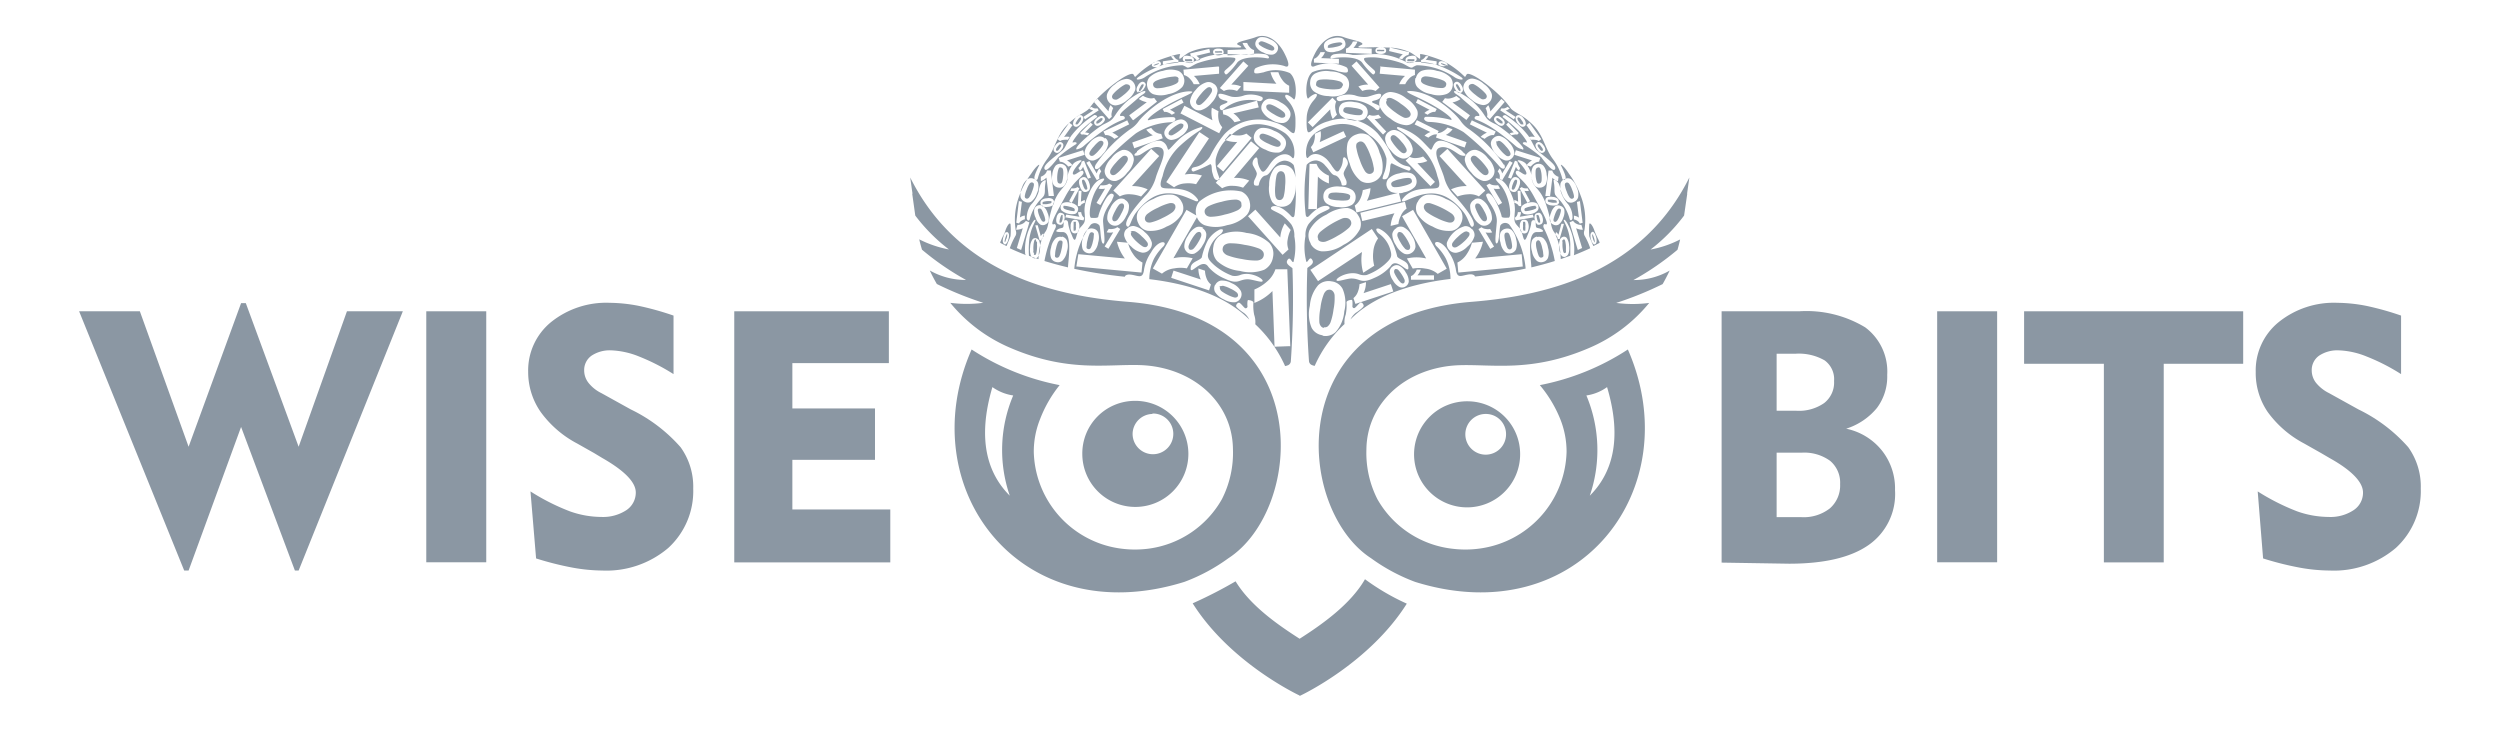 <svg id="Layer_1" data-name="Layer 1" xmlns="http://www.w3.org/2000/svg" viewBox="0 0 227.2 66.5"><defs><style>.cls-1,.cls-2{fill:#8b97a3;}.cls-1{fill-rule:evenodd;}</style></defs><path class="cls-1" d="M161.46,47h2.27a3.86,3.86,0,0,0,2.57-.8,2.76,2.76,0,0,0,.93-2.2,2.59,2.59,0,0,0-.91-2.12,4,4,0,0,0-2.59-.74h-2.27V47Zm0-9.67h1.81a4,4,0,0,0,2.51-.7,2.36,2.36,0,0,0,.9-2,2.11,2.11,0,0,0-.86-1.88,4.7,4.7,0,0,0-2.68-.6h-1.68v5.15Zm-5,13.8V28.29h7.05a10.32,10.32,0,0,1,6,1.46,5,5,0,0,1,2,4.32,4.76,4.76,0,0,1-.93,3,5.94,5.94,0,0,1-2.8,1.89,5.61,5.61,0,0,1,3.26,2,5.54,5.54,0,0,1,1.18,3.59,5.64,5.64,0,0,1-2.43,5q-2.43,1.68-7.2,1.68Z"/><rect class="cls-2" x="176.05" y="28.29" width="5.45" height="22.81"/><polygon class="cls-1" points="191.2 51.11 191.2 33.06 183.95 33.06 183.95 28.29 203.86 28.29 203.86 33.06 196.64 33.06 196.64 51.11 191.2 51.11"/><path class="cls-1" d="M205.18,44.66a20.32,20.32,0,0,0,3.58,1.81,8.7,8.7,0,0,0,2.87.51,3.81,3.81,0,0,0,2.27-.62,1.89,1.89,0,0,0,.85-1.6c0-.93-1-2-3.05-3.14l-.75-.44-1.54-.87a9.62,9.62,0,0,1-3.33-2.88A6.29,6.29,0,0,1,205,33.8a5.65,5.65,0,0,1,2.08-4.52,8,8,0,0,1,5.36-1.76,14.12,14.12,0,0,1,2.63.28,26,26,0,0,1,3.14.88V34a18.22,18.22,0,0,0-3.13-1.6,7.42,7.42,0,0,0-2.52-.56,3,3,0,0,0-1.81.49,1.6,1.6,0,0,0-.66,1.35,1.83,1.83,0,0,0,.39,1.11,3.57,3.57,0,0,0,1.19.94l2.67,1.48a14.4,14.4,0,0,1,4.52,3.43A6.13,6.13,0,0,1,220,44.4a7,7,0,0,1-2.27,5.4,8.67,8.67,0,0,1-6,2.05,15.69,15.69,0,0,1-2.77-.27,27.81,27.81,0,0,1-3.29-.83Z"/><path class="cls-1" d="M117.17,31.46l-1.34.05-.19-5.06A4.71,4.71,0,0,1,114,27.53l0-1.22a4.11,4.11,0,0,0,1.11-.69,2.52,2.52,0,0,0,.8-1.15l1.08,0,.27,7Zm-24-8.35a4.82,4.82,0,0,1,.68-2.93c.07-.09.16-.26.25-.19s-.54.8-.59,2.18a8.73,8.73,0,0,0,0,1.07c.28.11.57.21.87.31a5.43,5.43,0,0,1,.56-2.4c.39-.47.26-1,.72-2.43.53-1.62,1.14-1.57,1.34-2.37a2.27,2.27,0,0,1,.53-1.45c.22-.29.93-.46.71-.23-.52.54-.9,1.1-.68,1.19s.78-.6.9-.24-.79.64-1.64,2.23c-.41.78-1.65,2.83-1,2.51.1,0,.2.15.1.36a11.39,11.39,0,0,0-1,3c.71.22,1.42.41,2.14.58,0-.52.47-3.24-.5-3.21-.36,0-.72,0-.5-.19s.46-.14.55-.24,0-.6.15-.64.31,0,.32.33a3.68,3.68,0,0,0,.32,1c.13.35.23.54.33.39s.16-.73.44-1.05c.46-.51.47-.49.39-1.47A2.94,2.94,0,0,1,98.79,18c.4-1.06.81-1.6,1.35-1.75s-.12.46-.12.46c-.94.95-1.17,3.09-.84,3.09.16,0,.6.05.63-.11.08-.47.82-2.25,1.27-2.08.27.09.07.3,0,.53s-.9,1.15-.83,2.06.24,2,0,1.94-.22-1.39-.33-1.64a.53.53,0,0,0-.8-.07,8,8,0,0,0-1.49,4,41,41,0,0,0,4.6.72c0-.11.19-.21.43-.2.77.05,1.2.52,1.32-.5a3.86,3.86,0,0,1,.63-1.51c.66-1.2,1.56-1.06,1.13-.56a4.63,4.63,0,0,0-.86,1.12,4.33,4.33,0,0,0-.43,1.87c4.08.48,7.2,1.75,9.09,3.68a1.7,1.7,0,0,0-.48-.6c-.19-.12-.7-.5-.72-.63s.17-.38.32-.29.39.42.5.48a.17.17,0,0,0,.21-.2,1.64,1.64,0,0,1,0-.38s0-.16.07-.16.46.06.47.22a4.09,4.09,0,0,0,.07,1.12,2,2,0,0,1,.1.86h0a11.76,11.76,0,0,1,2.71,3.8,1.4,1.4,0,0,0,.29-.09.43.43,0,0,0,.23-.34,80.33,80.33,0,0,0,.15-8.46c-.16-.16-.64-.38-.48-.7.26-.5.41.23.57.13a5.41,5.41,0,0,0,.08-2.33,1.84,1.84,0,0,0-.28-1.09,5.52,5.52,0,0,0-.8-.81c-.34-.24-.81-.4-1-.56s.2-.57,1.09,0a4,4,0,0,1,.69.61c.14.15.27.17.32-.1a16.55,16.55,0,0,0,.1-2.75c0,.06,0,.12,0,.18a2.52,2.52,0,0,1-.45,1.5,1.12,1.12,0,0,1-1.68-.1,2.49,2.49,0,0,1-.28-1.53,2.47,2.47,0,0,1,.45-1.5,1,1,0,0,1,.86-.34,1.08,1.08,0,0,1,.85.47,1.52,1.52,0,0,1,.23.7,4.11,4.11,0,0,0-.16-1.16,1.12,1.12,0,0,0-.86-.4,1.24,1.24,0,0,0-.84.48c-.38.39-.53.82-.86.87s-.56.52-.61.85c0,.13-.4.07-.42,0-.13-.4.19-.59.24-1,0-.17-.16-.41-.34-.76s.21-.83.34-.71a.34.34,0,0,1,.07.21,1.74,1.74,0,0,0,.36,1,.19.19,0,0,0,.15.06c.14,0,.3-.24.46-.45a3.86,3.86,0,0,1,.52-.68c.47-.43,1.17-.69,1.65-.14.21.24.22-.42.2-.62a2.22,2.22,0,0,0-.82-1.59,4.68,4.68,0,0,0-2.32-.83,3.49,3.49,0,0,0-2.6,1,3.68,3.68,0,0,0-1.41,2.19,3,3,0,0,0,.14,1.14c.12.38.29.71.15.74-.44.1-.49-.34-.59-.66s0-.73-.19-.78a12.29,12.29,0,0,1-1.52.67.18.18,0,0,1-.15-.28c.14-.21.54,0,1.25-.64a1.81,1.81,0,0,0,.41-.48,10,10,0,0,1,1.3-2,4.26,4.26,0,0,1,4.49-1.09,3.52,3.52,0,0,1,1,.44c.31.2.6.59.8.56s.16-1.08.16-1.31a2.52,2.52,0,0,0-.63-1.58c-.24-.27-.37-.46-.27-.57s.53.15.74.38.42-1.75-.35-2.38a3.21,3.21,0,0,0-2.4-.06c-.1,0-.79.21-.83,0s.06-.37.17-.41A3.66,3.66,0,0,1,116.73,6c.22.11.68.18,0-1.15-.5-1-1.48-1.91-2.62-1.47-.59.23-1.76.41-1.67.63,0,.06.17.09.31.19s0,.12-.22.12c-.76,0-1.48-.07-2.24,0a5,5,0,0,0-2.27.47c-.39.23-.65.48-.77.54s-.07-.2,0-.38-1.83.45-2.19.63a7.77,7.77,0,0,0-1.85,1.37c-.12.13-.13-.23-.3-.24-.66,0-2.68,1.61-3.52,2.62-.52.63-.28.53-1.06,1a5.56,5.56,0,0,0-1.2.88c-1.1,1-1.18,2.19-1.94,3.22a5.18,5.18,0,0,0-.89,1.84.15.15,0,0,1-.27,0c-.07-.13,0-.43.4-1.22.11-.2-.25,0-.71.73a7.56,7.56,0,0,0-1.08,2,6.09,6.09,0,0,0-.33,3.16.62.62,0,0,1,0,.45,6.81,6.81,0,0,0-.54,1.17c.49.23,1,.44,1.5.64Zm18-7.52-.58-.49,1.85-2.2a2.57,2.57,0,0,1-1.12-.19l.45-.53a2.08,2.08,0,0,0,.73.13,1.48,1.48,0,0,0,.77-.17l.48.39-2.58,3.06Zm-1.9,5.14a.72.72,0,0,1,.36.54,1.7,1.7,0,0,1-.32,1,1.78,1.78,0,0,1-.77.78A.7.7,0,0,1,108,23a.73.73,0,0,1-.37-.57,1.65,1.65,0,0,1,.33-1,1.77,1.77,0,0,1,.76-.78.72.72,0,0,1,.65.07Zm-.22.36a.24.24,0,0,1,.11.13.49.49,0,0,1,0,.26,3.09,3.09,0,0,1-.28.56,3.23,3.23,0,0,1-.38.53c-.08.08-.14.12-.2.12a.25.25,0,0,1-.17,0,.22.22,0,0,1-.1-.13.38.38,0,0,1,0-.25,2.53,2.53,0,0,1,.28-.57,2.72,2.72,0,0,1,.38-.53.39.39,0,0,1,.2-.12.22.22,0,0,1,.16,0Zm-6.64-.28a.76.76,0,0,1,.63-.27,1.9,1.9,0,0,1,1,.56,1.86,1.86,0,0,1,.64.95.78.78,0,0,1-.22.65.79.79,0,0,1-.66.26,1.87,1.87,0,0,1-1-.56,1.83,1.83,0,0,1-.63-.95.72.72,0,0,1,.21-.64Zm.32.29A.25.25,0,0,1,103,21a.47.47,0,0,1,.26.08,2.37,2.37,0,0,1,.51.41,3.14,3.14,0,0,1,.47.5.35.35,0,0,1,.08.23.2.2,0,0,1-.07.16.19.19,0,0,1-.15.08.44.44,0,0,1-.26-.07,3.74,3.74,0,0,1-.52-.41,2.92,2.92,0,0,1-.46-.51.42.42,0,0,1-.09-.23.33.33,0,0,1,.07-.16Zm-2,1.51-.34-.21.78-1.29a1.35,1.35,0,0,1-.6,0l.19-.31a1,1,0,0,0,.39,0,.76.76,0,0,0,.39-.16l.27.17-1.08,1.8Zm-1.37-1.83a.6.6,0,0,1,.44.34,1.5,1.5,0,0,1,0,.93,1.44,1.44,0,0,1-.42.84.6.6,0,0,1-.54.11.64.64,0,0,1-.45-.36,1.55,1.55,0,0,1,0-.92,1.49,1.49,0,0,1,.42-.83.6.6,0,0,1,.54-.11Zm-.08.34a.2.2,0,0,1,.12.08.36.36,0,0,1,0,.21,2,2,0,0,1-.08.54,2.18,2.18,0,0,1-.17.53.28.28,0,0,1-.13.15.17.17,0,0,1-.14,0,.2.2,0,0,1-.12-.08.36.36,0,0,1,0-.21,2,2,0,0,1,.08-.53,2.66,2.66,0,0,1,.17-.54.28.28,0,0,1,.13-.15.22.22,0,0,1,.14,0Zm14.14-1.47.67-.6,2.26,2.53a3,3,0,0,1,.41-1.28l.54.6a2.76,2.76,0,0,0-.27.84,1.61,1.61,0,0,0,.07.93l-.54.49-3.14-3.51Zm-11-8.75.2.4-1.54.76a1.63,1.63,0,0,1,.57.38l-.38.18a1.14,1.14,0,0,0-.36-.25.81.81,0,0,0-.47-.09l-.16-.33,2.14-1Zm.52,0-.32-.42,1.6-1.19a2,2,0,0,1-.73-.3l.38-.29a1.58,1.58,0,0,0,.47.2.94.94,0,0,0,.55,0l.26.34L103,10.92Zm-4.92,6.44.27,0-.06,1a1,1,0,0,1,.36-.16v.25a.77.77,0,0,0-.24.1.49.49,0,0,0-.18.2l-.22,0,.08-1.43Zm.31-1.21a.38.38,0,0,1,.33,0,.89.89,0,0,1,.32.48,1,1,0,0,1,.06.56.38.38,0,0,1-.24.24.39.39,0,0,1-.35,0,.8.8,0,0,1-.3-.47.92.92,0,0,1-.07-.56.38.38,0,0,1,.25-.24Zm.07.21a.07.07,0,0,1,.09,0,.19.19,0,0,1,.09.09,1.44,1.44,0,0,1,.14.3,2.14,2.14,0,0,1,.09.33.22.22,0,0,1,0,.12s0,0-.07.06h-.08a.31.31,0,0,1-.1-.1,1.12,1.12,0,0,1-.13-.3,1,1,0,0,1-.09-.33.23.23,0,0,1,0-.12.12.12,0,0,1,.07-.05Zm-1,2.1-.24-.16.51-.94a1,1,0,0,1-.41,0l.12-.23a.77.77,0,0,0,.27,0,.47.47,0,0,0,.26-.11l.19.12-.7,1.32Zm-1,.29a.41.41,0,0,1,.25-.3,1,1,0,0,1,.66,0,1,1,0,0,1,.58.3.41.41,0,0,1,.07.39.44.44,0,0,1-.26.32,1.49,1.49,0,0,1-1.23-.32.47.47,0,0,1-.07-.39Zm.25.06a.1.1,0,0,1,0-.08.39.39,0,0,1,.15,0,1.62,1.62,0,0,1,.38.07,1.43,1.43,0,0,1,.37.12.22.22,0,0,1,.11.1.11.11,0,0,1,0,.1.22.22,0,0,1,0,.08.28.28,0,0,1-.16,0,1.56,1.56,0,0,1-.37-.07,1.54,1.54,0,0,1-.38-.12s-.09-.06-.1-.1a.11.11,0,0,1,0-.1Zm.16,1,.09-.29,1.2.2a.79.79,0,0,1-.12-.42l.28,0a.86.86,0,0,0,.08.28.5.5,0,0,0,.2.23l-.07.24-1.66-.28Zm-.3-.42a.28.28,0,0,1,.21.17.69.69,0,0,1,0,.45.75.75,0,0,1-.21.41.32.32,0,0,1-.27,0,.33.33,0,0,1-.22-.18.78.78,0,0,1,0-.45.66.66,0,0,1,.22-.4.26.26,0,0,1,.26,0Zm0,.16.06,0a.27.27,0,0,1,0,.11,1.54,1.54,0,0,1,0,.26,1.07,1.07,0,0,1-.09.26.22.22,0,0,1-.06.07.11.11,0,0,1-.08,0,.05.05,0,0,1-.05,0,.18.18,0,0,1,0-.11,1.38,1.38,0,0,1,.05-.26,1.07,1.07,0,0,1,.09-.26.12.12,0,0,1,.07-.07Zm1.19.44a.33.33,0,0,1,.28.13.88.88,0,0,1,.11.5.85.85,0,0,1-.13.49.35.35,0,0,1-.28.12.34.34,0,0,1-.28-.14.78.78,0,0,1-.1-.49.72.72,0,0,1,.13-.49.33.33,0,0,1,.27-.12Zm0,.19a.09.09,0,0,1,.07,0,.19.19,0,0,1,0,.11,1,1,0,0,1,0,.29,1,1,0,0,1,0,.3.19.19,0,0,1-.05.1.11.11,0,0,1-.08,0,.11.11,0,0,1-.07,0,.23.23,0,0,1,0-.11,1.65,1.65,0,0,1,0-.29c0-.15,0-.25,0-.31s0-.08,0-.09a.13.13,0,0,1,.08,0Zm1-5.35.3-.18.67,1.13a1.22,1.22,0,0,1,.25-.46l.16.28a1.11,1.11,0,0,0-.16.29.66.66,0,0,0,0,.36l-.24.15-.94-1.57Zm.46,1.32-.29.11-.44-1.08a1,1,0,0,1-.28.36L98,15.26A.69.69,0,0,0,98.2,15a.59.59,0,0,0,.09-.31l.23-.09.61,1.51Zm1.3-3.59a.65.65,0,0,1,.25.55,1.63,1.63,0,0,1-.48.9,1.61,1.61,0,0,1-.83.59.67.67,0,0,1-.58-.17.73.73,0,0,1-.25-.59A1.59,1.59,0,0,1,99,13a1.67,1.67,0,0,1,.83-.59.68.68,0,0,1,.58.18Zm-.26.29a.2.2,0,0,1,.08.14.41.41,0,0,1-.06.23,2.91,2.91,0,0,1-.36.47,2.63,2.63,0,0,1-.43.42.35.35,0,0,1-.2.08.25.25,0,0,1-.15-.05A.29.29,0,0,1,99,14a.39.39,0,0,1,.06-.23,2.52,2.52,0,0,1,.36-.47,2.79,2.79,0,0,1,.43-.43.43.43,0,0,1,.21-.08.2.2,0,0,1,.14.06Zm-1.77.82.14.42-1.6.51a1.61,1.61,0,0,1,.5.44l-.39.12a1.32,1.32,0,0,0-.32-.29.75.75,0,0,0-.44-.15l-.11-.35,2.22-.7Zm-2,1.24a.61.61,0,0,1,.46.28,1.41,1.41,0,0,1,.11.88,1.37,1.37,0,0,1-.3.84.59.59,0,0,1-.5.16.61.61,0,0,1-.47-.29,1.41,1.41,0,0,1-.1-.86,1.51,1.51,0,0,1,.3-.84.6.6,0,0,1,.5-.17Zm0,.34a.23.23,0,0,1,.12.06.38.38,0,0,1,.07.2,1.88,1.88,0,0,1,0,.51,2.51,2.51,0,0,1-.09.52.3.3,0,0,1-.11.16.22.22,0,0,1-.13,0,.31.31,0,0,1-.13-.06.5.5,0,0,1-.07-.2,2.43,2.43,0,0,1,0-.51,2.48,2.48,0,0,1,.1-.53.34.34,0,0,1,.1-.16.32.32,0,0,1,.14,0Zm2.69-4.09.19.19-.7.71a.89.89,0,0,1,.39.09l-.17.17a.83.83,0,0,0-.25-.06.41.41,0,0,0-.27,0l-.15-.15,1-1Zm-1.46.35a.28.28,0,0,1-.14-.24.74.74,0,0,1,.16-.44.85.85,0,0,1,.36-.32.33.33,0,0,1,.27,0,.35.35,0,0,1,.15.26,1,1,0,0,1-.52.74.29.29,0,0,1-.28,0Zm.1-.14a.21.21,0,0,1,0-.06.22.22,0,0,1,0-.11,1.9,1.9,0,0,1,.14-.24,1.93,1.93,0,0,1,.18-.22.2.2,0,0,1,.09-.05l.07,0s0,0,0,.06a.15.15,0,0,1,0,.11,1.9,1.9,0,0,1-.14.24.91.91,0,0,1-.18.22.12.12,0,0,1-.09,0,.09.09,0,0,1-.07,0Zm.85-.49-.15-.24.89-.58a1,1,0,0,1-.38-.19l.22-.14a.89.89,0,0,0,.24.13.62.62,0,0,0,.3,0l.12.19-1.24.81Zm-1.43.3.29.21-.77,1.08a1.15,1.15,0,0,1,.52,0l-.18.26a1.23,1.23,0,0,0-.35,0,.69.69,0,0,0-.35.11l-.23-.17,1.07-1.5Zm-1.3,2.67a.26.26,0,0,1-.13-.23.69.69,0,0,1,.17-.4.73.73,0,0,1,.34-.28.28.28,0,0,1,.26.05.29.29,0,0,1,.12.24.65.65,0,0,1-.17.4.69.69,0,0,1-.34.28.29.29,0,0,1-.25-.06Zm.1-.13s0,0,0-.06a.14.14,0,0,1,0-.1.79.79,0,0,1,.13-.21,1.35,1.35,0,0,1,.18-.2.12.12,0,0,1,.08,0,.08.08,0,0,1,.07,0,.05.05,0,0,1,0,.05.18.18,0,0,1,0,.1,1.42,1.42,0,0,1-.14.22,1.39,1.39,0,0,1-.17.2s-.06,0-.09,0l-.06,0Zm3.53-2.38a.27.27,0,0,1-.07-.25.74.74,0,0,1,.27-.35.75.75,0,0,1,.4-.19.28.28,0,0,1,.23.12.3.3,0,0,1,.07.27.81.81,0,0,1-.27.33.68.68,0,0,1-.4.19.28.28,0,0,1-.23-.12Zm.13-.1a.06.06,0,0,1,0-.07.16.16,0,0,1,0-.09.86.86,0,0,1,.19-.17.84.84,0,0,1,.21-.15.13.13,0,0,1,.1,0,.09.09,0,0,1,.05,0,.09.09,0,0,1,0,.07.44.44,0,0,1,0,.09l-.18.18a1.42,1.42,0,0,1-.22.14.13.13,0,0,1-.1,0,.09.09,0,0,1,0,0ZM104.7,6a.21.21,0,0,1,0-.19.53.53,0,0,1,.28-.19.52.52,0,0,1,.35-.05.2.2,0,0,1,.15.13.2.2,0,0,1,0,.2.61.61,0,0,1-.28.18.68.68,0,0,1-.35,0A.27.27,0,0,1,104.7,6Zm.13,0a.07.07,0,0,1,0-.05l.06-.06.18-.08.2-.06h.07s0,0,0,0v0a.13.13,0,0,1-.05.06.81.81,0,0,1-.18.08.58.58,0,0,1-.2.06h-.08s0,0,0,0Zm.85-.16,0-.27,1-.14a.93.93,0,0,1-.26-.33l.25,0a.73.73,0,0,0,.16.21.51.51,0,0,0,.26.14l0,.23-1.44.19Zm2.82-.34a.3.3,0,0,1-.14.2.68.68,0,0,1-.42,0,.64.64,0,0,1-.38-.16.25.25,0,0,1-.06-.24.28.28,0,0,1,.14-.21.74.74,0,0,1,.41,0,.64.64,0,0,1,.38.16.28.28,0,0,1,.07.24Zm-.16,0a.09.09,0,0,1,0,.06l-.09,0-.24,0a.89.89,0,0,1-.25,0,.22.22,0,0,1-.07-.06.13.13,0,0,1,0-.06s0,0,0-.06l.1,0,.23,0a.89.89,0,0,1,.25,0,.22.22,0,0,1,.07.06.13.13,0,0,1,0,.06Zm-4.9,2.92a.3.3,0,0,1-.15-.22.65.65,0,0,1,.12-.42.72.72,0,0,1,.3-.32.3.3,0,0,1,.26,0,.32.32,0,0,1,.16.23A.75.75,0,0,1,104,8a.72.72,0,0,1-.3.32.3.3,0,0,1-.26,0Zm.08-.15a.1.1,0,0,1,0-.05.17.17,0,0,1,0-.1,1.45,1.45,0,0,1,.11-.23,1,1,0,0,1,.15-.22.15.15,0,0,1,.08,0,.09.09,0,0,1,.07,0,.1.1,0,0,1,0,0,.17.17,0,0,1,0,.1,1.45,1.45,0,0,1-.11.23l-.15.22a.15.15,0,0,1-.08.05.08.08,0,0,1-.07,0Zm7.69-3.55a.25.25,0,0,1-.09.22.89.89,0,0,1-.78,0,.29.29,0,0,1,0-.43.6.6,0,0,1,.38-.09.66.66,0,0,1,.39.09.26.26,0,0,1,.09.21Zm-.15,0s0,0,0,.06,0,0-.08,0l-.23,0a.76.76,0,0,1-.24,0l-.07,0a.1.1,0,0,1,0-.12s0,0,.08,0l.23,0a.76.76,0,0,1,.24,0s.06,0,.07,0,0,0,0,0Zm-1.16-.28.08.33-1.25.3a1.24,1.24,0,0,1,.35.37l-.3.07a.85.85,0,0,0-.23-.24.63.63,0,0,0-.32-.15l-.07-.26,1.74-.42Zm1.66.57,0-.46,1.73-.07a1.6,1.6,0,0,1-.37-.58l.42,0a1.21,1.21,0,0,0,.23.38.8.8,0,0,0,.4.27v.38l-2.4.1Zm-17,13.46a.32.32,0,0,1,.1-.28.77.77,0,0,1,.48-.17.75.75,0,0,1,.5.06.34.34,0,0,1,.15.26.33.33,0,0,1-.1.3.78.78,0,0,1-.47.16.84.84,0,0,1-.51-.07.31.31,0,0,1-.15-.26Zm.19,0a.08.08,0,0,1,0-.07.2.2,0,0,1,.1-.07,1.79,1.79,0,0,1,.29-.05,1.78,1.78,0,0,1,.31,0,.23.23,0,0,1,.1,0,.11.11,0,0,1,0,.07.08.08,0,0,1,0,.08.21.21,0,0,1-.1.06l-.29.06a1.44,1.44,0,0,1-.3,0,.13.13,0,0,1-.1,0,.1.1,0,0,1,0-.07Zm-.65,2,.21,0,.28,1a.6.6,0,0,1,.22-.25l.07.23a.47.47,0,0,0-.15.16.49.49,0,0,0-.08.24l-.17,0-.38-1.33Zm.06,1.18a.44.44,0,0,1,.29.26,1.56,1.56,0,0,1,.06.76,1.31,1.31,0,0,1-.2.69.32.32,0,0,1-.33.11.48.48,0,0,1-.31-.28,1.76,1.76,0,0,1-.05-.74,1.22,1.22,0,0,1,.21-.69.31.31,0,0,1,.33-.11Zm0,.29a.09.09,0,0,1,.08.06.41.41,0,0,1,0,.17,2.45,2.45,0,0,1,0,.43,2.09,2.09,0,0,1-.07.44.22.22,0,0,1-.07.12A.06.06,0,0,1,94,23s-.06,0-.08-.06a.28.28,0,0,1,0-.17,2.45,2.45,0,0,1,0-.43,2.09,2.09,0,0,1,.07-.44.26.26,0,0,1,.07-.13.1.1,0,0,1,.09,0ZM95,20.41a.5.5,0,0,1-.45,0,1.16,1.16,0,0,1-.43-.62A1.22,1.22,0,0,1,94,19a.53.53,0,0,1,.78-.28,1.22,1.22,0,0,1,.42.62,1.18,1.18,0,0,1,.09.75.47.47,0,0,1-.31.32Zm-.1-.27a.13.13,0,0,1-.12,0,.24.24,0,0,1-.13-.12,2,2,0,0,1-.19-.39,1.88,1.88,0,0,1-.13-.44.25.25,0,0,1,0-.16.18.18,0,0,1,.09-.08h.11a.29.29,0,0,1,.14.12,2.35,2.35,0,0,1,.18.4,1.71,1.71,0,0,1,.13.43.25.25,0,0,1,0,.16.15.15,0,0,1-.08.08Zm.83-2.33h-.43l-.2-1.67a1.14,1.14,0,0,1-.51.32l0-.4a.94.94,0,0,0,.34-.2.68.68,0,0,0,.22-.37h.35l.28,2.32Zm-3.18.45.32.08-.18,1.43a.9.9,0,0,1,.45-.18l0,.34a.94.94,0,0,0-.29.12.55.55,0,0,0-.24.26l-.25-.07.24-2Zm1.42-2a.58.58,0,0,1,.38.4,1.47,1.47,0,0,1-.12.92,1.53,1.53,0,0,1-.53.76.59.59,0,0,1-.55,0,.67.67,0,0,1-.4-.42,1.54,1.54,0,0,1,.14-.9,1.47,1.47,0,0,1,.53-.76.59.59,0,0,1,.55,0Zm-.13.33a.24.24,0,0,1,.11.09.47.47,0,0,1,0,.22,2.64,2.64,0,0,1-.16.51,1.93,1.93,0,0,1-.24.5.29.29,0,0,1-.15.13.17.17,0,0,1-.14,0,.2.2,0,0,1-.11-.09.37.37,0,0,1,0-.22,2.07,2.07,0,0,1,.16-.51,2.11,2.11,0,0,1,.24-.5.29.29,0,0,1,.15-.13.17.17,0,0,1,.14,0Zm5.6-7.35.3-.26,1,1.14a1.33,1.33,0,0,1,.19-.57l.24.28a1,1,0,0,0-.13.37.7.7,0,0,0,0,.41l-.25.22L99.43,9.28ZM103,7.48a.82.82,0,0,1,.17.68,1.92,1.92,0,0,1-.72.92,1.83,1.83,0,0,1-1.06.5.77.77,0,0,1-.62-.31.79.79,0,0,1-.16-.71,1.8,1.8,0,0,1,.71-.89,1.83,1.83,0,0,1,1.06-.5.77.77,0,0,1,.62.31Zm-.35.28a.27.27,0,0,1,.06.17.43.43,0,0,1-.12.25,2.86,2.86,0,0,1-.49.46,3.2,3.2,0,0,1-.58.4.4.4,0,0,1-.25,0,.24.24,0,0,1-.15-.09.27.27,0,0,1-.06-.17.46.46,0,0,1,.12-.25,3.32,3.32,0,0,1,.49-.46,3,3,0,0,1,.58-.39.35.35,0,0,1,.25,0,.24.24,0,0,1,.15.09Zm.42,5.68-.17-.49,1.87-.66a1.82,1.82,0,0,1-.6-.51l.45-.16A1.49,1.49,0,0,0,105,12a1.1,1.1,0,0,0,.53.17l.14.4-2.61.91ZM107.39,9l.17.33-1.24.65a1.36,1.36,0,0,1,.47.29l-.3.16a.86.86,0,0,0-.3-.19.68.68,0,0,0-.39-.07l-.14-.26L107.39,9Zm.44,2.11a.59.59,0,0,1,.12.53,1.46,1.46,0,0,1-.61.71,1.61,1.61,0,0,1-.88.37.64.64,0,0,1-.5-.26.58.58,0,0,1-.12-.56,1.41,1.41,0,0,1,.6-.68,1.61,1.61,0,0,1,.89-.37.66.66,0,0,1,.5.26Zm-.29.21a.23.23,0,0,1,0,.14.39.39,0,0,1-.1.19,2.74,2.74,0,0,1-.42.35,3.12,3.12,0,0,1-.48.29.36.36,0,0,1-.21,0,.25.25,0,0,1-.12-.08.24.24,0,0,1,0-.14.39.39,0,0,1,.1-.19,3.38,3.38,0,0,1,.42-.35,2.69,2.69,0,0,1,.49-.29.32.32,0,0,1,.2,0,.35.35,0,0,1,.13.08Zm3.25-5.23,0,.61-2.29.2a2.13,2.13,0,0,1,.53.75l-.55,0a1.74,1.74,0,0,0-.34-.49,1.14,1.14,0,0,0-.54-.34l-.05-.49,3.19-.29Zm-3.19,1a.93.93,0,0,1-.16.82,2.21,2.21,0,0,1-1.25.64,2.22,2.22,0,0,1-1.41,0,.93.93,0,0,1-.51-.65,1,1,0,0,1,.18-.86,2.26,2.26,0,0,1,1.24-.6,2.18,2.18,0,0,1,1.4,0,.93.93,0,0,1,.51.65Zm-.52.13a.31.31,0,0,1,0,.21.59.59,0,0,1-.26.21,3.08,3.08,0,0,1-.77.25,3.42,3.42,0,0,1-.83.13.46.46,0,0,1-.29-.07.29.29,0,0,1-.12-.18.31.31,0,0,1,0-.21.67.67,0,0,1,.26-.22,3.73,3.73,0,0,1,.77-.24,4.23,4.23,0,0,1,.83-.14A.53.53,0,0,1,107,7a.29.29,0,0,1,.12.18ZM113,5.58l.45.4L111.9,7.69a2,2,0,0,1,.89.17l-.37.41a1.51,1.51,0,0,0-.57-.12,1.13,1.13,0,0,0-.62.12L110.86,8,113,5.58Zm1.15-1.86a.6.6,0,0,1,.39-.34,1.38,1.38,0,0,1,.86.18,1.34,1.34,0,0,1,.69.54.59.59,0,0,1,0,.52.6.6,0,0,1-.42.34,1.35,1.35,0,0,1-.84-.18,1.27,1.27,0,0,1-.68-.54.53.53,0,0,1,0-.52Zm.3.14a.18.18,0,0,1,.1-.09.31.31,0,0,1,.2,0,2.85,2.85,0,0,1,.47.18,2.39,2.39,0,0,1,.46.25.45.45,0,0,1,.12.15.33.33,0,0,1,0,.14.22.22,0,0,1-.1.09.31.31,0,0,1-.2,0A2.57,2.57,0,0,1,115,4.4a2.39,2.39,0,0,1-.46-.26A.32.32,0,0,1,114.4,4a.22.22,0,0,1,0-.14ZM91.59,21.11a.38.38,0,0,1,.11.23,1.12,1.12,0,0,1-.08.47.71.71,0,0,1-.2.37.12.12,0,0,1-.17,0,.4.4,0,0,1-.12-.25,1.33,1.33,0,0,1,.08-.46.76.76,0,0,1,.2-.37s.11,0,.18,0Zm-.06.16h0a.17.17,0,0,0-.06.06l-.09.25a2.15,2.15,0,0,0-.07.26.24.24,0,0,0,0,.12.05.05,0,0,0,0,.05s0,0,0,0,0,0,.06-.06,0-.13.09-.25a1,1,0,0,0,.07-.26.2.2,0,0,0,0-.11.07.07,0,0,0,0-.06Zm1.27,1.45-.39-.18.54-1.8a1.3,1.3,0,0,1-.61.14l.13-.44a.94.94,0,0,0,.4-.08.79.79,0,0,0,.36-.29l.32.14-.75,2.51Zm3.71-1.22a.65.65,0,0,1,.45.35,1.53,1.53,0,0,1,0,1,1.5,1.5,0,0,1-.42.85.61.61,0,0,1-.56.11.62.62,0,0,1-.46-.37,1.5,1.5,0,0,1,0-.93,1.53,1.53,0,0,1,.43-.86.64.64,0,0,1,.56-.11Zm-.09.36a.17.17,0,0,1,.13.08.37.37,0,0,1,0,.22,2.88,2.88,0,0,1-.09.54,2.42,2.42,0,0,1-.17.55.28.28,0,0,1-.13.15.21.21,0,0,1-.27-.06.37.37,0,0,1,0-.22,2.06,2.06,0,0,1,.08-.54,2.82,2.82,0,0,1,.17-.55.46.46,0,0,1,.14-.16.17.17,0,0,1,.14,0ZM110.35,7.64a.77.77,0,0,1,.3.64,1.91,1.91,0,0,1-.53,1.05,1.92,1.92,0,0,1-1,.69.74.74,0,0,1-.67-.19.8.8,0,0,1-.3-.67,2,2,0,0,1,.53-1,1.92,1.92,0,0,1,1-.69.77.77,0,0,1,.67.19Zm-.29.34a.29.29,0,0,1,.09.16.43.43,0,0,1-.06.27,3.29,3.29,0,0,1-.4.55,3.24,3.24,0,0,1-.5.5.45.45,0,0,1-.23.09.26.26,0,0,1-.26-.22.41.41,0,0,1,.06-.26,3.29,3.29,0,0,1,.4-.55,2.83,2.83,0,0,1,.5-.5.4.4,0,0,1,.23-.1.24.24,0,0,1,.17.06Zm-2.77,2.31.35-.68,2.55,1.32a2.73,2.73,0,0,1-.06-1.14l.61.32a2.15,2.15,0,0,0,0,.74,1.35,1.35,0,0,0,.34.71l-.28.55-3.55-1.82Zm6.95-1.14.15.61-2.3.54a2.22,2.22,0,0,1,.65.68l-.55.13a1.9,1.9,0,0,0-.42-.45,1.23,1.23,0,0,0-.6-.26l-.06-.37,3.13-.88Zm2.92,1.64a.73.73,0,0,1-.56.39,1.8,1.8,0,0,1-1.09-.33,1.78,1.78,0,0,1-.83-.8.73.73,0,0,1,.07-.68.78.78,0,0,1,.59-.4,1.87,1.87,0,0,1,1.07.35,1.78,1.78,0,0,1,.82.79.73.73,0,0,1-.07.68Zm-.37-.22a.26.26,0,0,1-.14.11.44.44,0,0,1-.27,0,2.73,2.73,0,0,1-.59-.29,2.94,2.94,0,0,1-.57-.39.41.41,0,0,1-.13-.21.29.29,0,0,1,0-.18.26.26,0,0,1,.14-.11.53.53,0,0,1,.27,0,2.73,2.73,0,0,1,.59.29,3.48,3.48,0,0,1,.57.39.41.41,0,0,1,.13.21.28.28,0,0,1,0,.18ZM113,8.24l0-.79,3,.16a2.76,2.76,0,0,1-.54-1.05l.72,0a2.24,2.24,0,0,0,.35.69,1.47,1.47,0,0,0,.63.54l0,.64L113,8.24ZM109,12l.87.58-2.2,3.28a3.46,3.46,0,0,1,1.56.09l-.53.79a3,3,0,0,0-1-.07,1.89,1.89,0,0,0-1,.35l-.71-.47L109,12ZM100,18.64l-.35-.2.78-1.3a1.35,1.35,0,0,1-.6,0l.19-.31a1.27,1.27,0,0,0,.39,0,.71.71,0,0,0,.39-.15l.28.16L100,18.64Zm2.73-4.79a.83.83,0,0,1,.31.7,2,2,0,0,1-.6,1.14,2,2,0,0,1-1,.75.85.85,0,0,1-.73-.22.91.91,0,0,1-.32-.74,2.08,2.08,0,0,1,.61-1.1,2,2,0,0,1,1-.75.88.88,0,0,1,.73.22Zm-.32.37a.31.31,0,0,1,.09.18.54.54,0,0,1-.07.29,4.83,4.83,0,0,1-.45.59,3.21,3.21,0,0,1-.56.54.45.45,0,0,1-.25.1.26.26,0,0,1-.19-.07.28.28,0,0,1-.09-.17.49.49,0,0,1,.07-.3,3.34,3.34,0,0,1,.45-.59,3.71,3.71,0,0,1,.55-.54.48.48,0,0,1,.26-.1.34.34,0,0,1,.19.07Zm2.21-.69.73.65-2.48,2.73a3.28,3.28,0,0,1,1.43.3l-.6.65a3.07,3.07,0,0,0-.93-.2,1.73,1.73,0,0,0-1,.19l-.59-.53,3.44-3.79Zm-2.4,4.62a.69.69,0,0,1,.38.49,1.64,1.64,0,0,1-.26,1,1.71,1.71,0,0,1-.69.8.71.71,0,0,1-.63,0,.74.74,0,0,1-.39-.52,1.61,1.61,0,0,1,.27-1,1.71,1.71,0,0,1,.69-.8.68.68,0,0,1,.63,0Zm-.19.35a.25.25,0,0,1,.11.12.52.52,0,0,1,0,.25,3,3,0,0,1-.25.56,2.79,2.79,0,0,1-.33.54.4.4,0,0,1-.19.13.29.29,0,0,1-.16,0,.25.25,0,0,1-.11-.12.52.52,0,0,1,0-.25,3,3,0,0,1,.25-.56,3.16,3.16,0,0,1,.33-.54.4.4,0,0,1,.19-.13.29.29,0,0,1,.16,0Zm-4.21,5.72L98,23.1l4.23.39a4,4,0,0,1-.72-1.52l1,.09a2.88,2.88,0,0,0,.45,1,2.13,2.13,0,0,0,.87.8l-.09.91-5.88-.55Zm9.59-5.84a1.16,1.16,0,0,1,0,1.07,2.83,2.83,0,0,1-1.39,1.14,2.83,2.83,0,0,1-1.75.38,1.14,1.14,0,0,1-.82-.68,1.18,1.18,0,0,1,0-1.11,2.88,2.88,0,0,1,1.38-1.1,2.82,2.82,0,0,1,1.75-.38,1.16,1.16,0,0,1,.82.68Zm-.61.3a.36.36,0,0,1,0,.27.75.75,0,0,1-.25.34,5.4,5.4,0,0,1-.9.52,4.62,4.62,0,0,1-1,.39.67.67,0,0,1-.38,0,.39.39,0,0,1-.2-.2.41.41,0,0,1,0-.27.65.65,0,0,1,.26-.33,4.44,4.44,0,0,1,.9-.52,4.77,4.77,0,0,1,1-.4.7.7,0,0,1,.39,0,.43.43,0,0,1,.2.2Zm6.76-.37a1.33,1.33,0,0,1-.23,1.2,3.16,3.16,0,0,1-1.81.95,3.25,3.25,0,0,1-2.06,0,1.24,1.24,0,0,1-.68-.72l-2.14,3.73a3.83,3.83,0,0,1,1.75,0l-.53.92a3.09,3.09,0,0,0-1.14,0,2.08,2.08,0,0,0-1.12.48l-.83-.47,3.06-5.33.89.51,0,0a1.4,1.4,0,0,1,.26-1.25,4.48,4.48,0,0,1,3.84-.92,1.35,1.35,0,0,1,.76.95Zm-.76.19a.44.44,0,0,1,0,.32.86.86,0,0,1-.37.31,5.18,5.18,0,0,1-1.13.37,4.89,4.89,0,0,1-1.21.2.69.69,0,0,1-.42-.1.47.47,0,0,1-.15-.58.86.86,0,0,1,.37-.31,5.18,5.18,0,0,1,1.13-.37,4.89,4.89,0,0,1,1.21-.2.74.74,0,0,1,.43.1.41.41,0,0,1,.17.26Zm.92-5.64.72.6-2.3,2.71a3.08,3.08,0,0,1,1.39.24l-.56.65a2.67,2.67,0,0,0-.9-.17,1.74,1.74,0,0,0-1,.22l-.58-.5,3.18-3.75Zm3.07.52a.8.8,0,0,1-.55.48,2,2,0,0,1-1.21-.25,2,2,0,0,1-1-.76.82.82,0,0,1,0-.73.86.86,0,0,1,.59-.49,2,2,0,0,1,1.17.26,2,2,0,0,1,1,.76.82.82,0,0,1,0,.73Zm-.42-.2a.27.27,0,0,1-.14.14.49.49,0,0,1-.28,0,3.28,3.28,0,0,1-.67-.26,2.75,2.75,0,0,1-.64-.36.39.39,0,0,1-.16-.2.31.31,0,0,1,0-.19.32.32,0,0,1,.14-.14.49.49,0,0,1,.28,0,3.75,3.75,0,0,1,.67.25,3.09,3.09,0,0,1,.64.37.39.39,0,0,1,.16.2.25.25,0,0,1,0,.19Zm-.1,5a.33.33,0,0,1-.23-.09.64.64,0,0,1-.14-.34,3.9,3.9,0,0,1,0-.9,5.3,5.3,0,0,1,.12-.93.64.64,0,0,1,.17-.28.35.35,0,0,1,.24-.08.4.4,0,0,1,.22.1.64.64,0,0,1,.14.33,4,4,0,0,1,0,.91,4.45,4.45,0,0,1-.12.92.55.55,0,0,1-.17.29.33.33,0,0,1-.23.07Zm-6,4.24a1.5,1.5,0,0,0,.34,1.3,3.64,3.64,0,0,0,2.07.9,3.59,3.59,0,0,0,2.2-.1,1.55,1.55,0,0,0,.81-1.15,1.46,1.46,0,0,0-.34-1.3,3.64,3.64,0,0,0-2.07-.9,3.52,3.52,0,0,0-2.25.14,1.45,1.45,0,0,0-.76,1.11Zm.85.15a.48.48,0,0,1,.17-.31.9.9,0,0,1,.51-.15,6.05,6.05,0,0,1,1.29.14,6.3,6.3,0,0,1,1.31.33.85.85,0,0,1,.39.3.51.51,0,0,1,.06.34.53.53,0,0,1-.17.31.93.93,0,0,1-.51.15,6.19,6.19,0,0,1-1.3-.14,6.48,6.48,0,0,1-1.31-.33.81.81,0,0,1-.38-.3.46.46,0,0,1-.06-.34Zm-4.68,2.67.21-.65,2.48.81a2.29,2.29,0,0,1-.22-1l.6.2a2,2,0,0,0,.13.66,1.28,1.28,0,0,0,.41.59l-.17.54-3.44-1.14Zm4,.66a.72.72,0,0,1,.5-.4,1.76,1.76,0,0,1,1,.24,1.67,1.67,0,0,1,.82.69.7.7,0,0,1,0,.63.72.72,0,0,1-.52.41,1.75,1.75,0,0,1-1-.25,1.78,1.78,0,0,1-.82-.69.7.7,0,0,1,0-.63Zm.37.18A.19.19,0,0,1,111,26a.34.34,0,0,1,.25,0,2.84,2.84,0,0,1,.57.23,2.49,2.49,0,0,1,.55.33.38.38,0,0,1,.13.18.25.25,0,0,1,0,.17.19.19,0,0,1-.12.11.34.34,0,0,1-.25,0,2.84,2.84,0,0,1-.57-.23,3.65,3.65,0,0,1-.55-.33.4.4,0,0,1-.13-.19.18.18,0,0,1,0-.16ZM91.46,22.36l-.56-.29c0-.1.07-.19.1-.28.13-.34.26-.47.35-.77.2-.63.48-.87.49-.6a6.19,6.19,0,0,1,0,1c0,.11-.18.47-.34.89ZM103.46,7a9.48,9.48,0,0,1,2.47-1.18,5.34,5.34,0,0,1,2.24-.13,1.94,1.94,0,0,0,.54-.18,5.74,5.74,0,0,1,2.81-.59c.73,0,1.41.1,1.8.07a4,4,0,0,1,1.7-.05c.33.11.42.42.13.36-.66-.13-2.26-.2-2.72.4a5.79,5.79,0,0,1-.88,1c-.08.07-.15.1-.22,0s-.1-.17,0-.29,1.35-1.07.81-1.16a4.45,4.45,0,0,0-1.55.06,9.9,9.9,0,0,0-1.72.42c-.38.13-.8.5-1,.4a1.78,1.78,0,0,0-.4-.2A6.34,6.34,0,0,0,104.07,7c-.35.26-1.08.35-.61,0Zm-.13,6.75c.43-.38,1.7-1.17,2.26-.91s.48.82.62.76.71-.8,1.26-1.21a5.06,5.06,0,0,1,1.73-.85c.17.05,0,.19-.09.27a13.29,13.29,0,0,0-2,1.56A5.35,5.35,0,0,0,105.66,16c-.16.43-.26.81-.11,1,.34.34,2.2-.26,3.22,1,.27.32,0,.32-.13.27-1.39-.58-3.33-1.65-5.41,1.07-.45.59-.55,1.42-.79,1.24-.54-.39,1.32-2.46,1.74-2.89a3.92,3.92,0,0,0,.87-1.59c.3-1,1.16-2.43.4-2.69s-1.57.58-1.93.69-.65.05-.19-.28ZM95,15.43s-.29-.13.17-.6,1.32-1.06,1.5-1.28.49-1,.78-1.33a8.13,8.13,0,0,1,2-1.77c.27,0,.26.18.26.18a14.1,14.1,0,0,0-1.46,1.23c-.42.46-.93,1.16-.73,1.09s.42,0,.28.15a11.68,11.68,0,0,0-1.63,1.2c-.27.39-1,1.27-1.17,1.13Zm2.91-1.84c-.61,0,1.78-2,2.45-2.32s.72-.41,1-.82A5.92,5.92,0,0,1,102.67,9c.57-.42,1.37-.86,1.42-.69s-.36.3-.64.58-1.18,1-1.42,1.23-.35.46-.1.42.4.18.21.31a7.33,7.33,0,0,0-1.49.76,20.28,20.28,0,0,0-2.14,1.64,1.19,1.19,0,0,1-.62.31ZM99.55,15a12.78,12.78,0,0,1,3.14-3.24,2.66,2.66,0,0,0,.83-.8c.76-.93,2.77-2.61,4.56-2.66.9,0-.57.43-2.09,1.31s-1.85,1.37-1.6,1.31a8.14,8.14,0,0,1,2.3-.27c.29.17.06.44-.29.46a6.41,6.41,0,0,0-3.16,1A25.41,25.41,0,0,0,100,15.15c-.29.35-.64.28-.43-.18Zm11.39,5.82a2.62,2.62,0,0,0-1.16,1,6.09,6.09,0,0,0-.56,1.57c-.18.3-.91.38-1,.87-.16,1,1-.95,1.6,0a4,4,0,0,0,1.48,1.06c1.25.59,1.24.07,2.09.06.37,0,1.12.27,1.3.21.37-.13-1-1-2-.59a1.29,1.29,0,0,1-.7.06,5.4,5.4,0,0,1-1.62-.95c-.6-.54-.68-.73-.53-1.27a2.62,2.62,0,0,1,1.07-1.55c.29-.24.32-.54,0-.43Zm-16.55-3.5c.13-.52.2-.79.57-.94.17-.07,0,.25,0,.82,0,.21,0,.37-.07.54s-.33.38-.48.56a4.28,4.28,0,0,0-.83,1.63c-.08.23-.26.08-.27-.11a2.07,2.07,0,0,1,.38-1.21,2.86,2.86,0,0,0,.73-1.29ZM112,8.8a2.31,2.31,0,0,0,1.1-.14,2.45,2.45,0,0,1,1.58.15c.22.15-.05.49-.36.35a3.75,3.75,0,0,0-3,.67c-.11.12-.34.31-.44.06s.08-.33.28-.41c.38-.15.56-.23.21-.34-.06,0-.47-.1-.58-.3C110.43,8.16,111.68,8.77,112,8.8Z"/><path class="cls-1" d="M143.05,23.11a4.82,4.82,0,0,0-.68-2.93c-.07-.09-.17-.26-.25-.19s.54.8.59,2.18c0,.41,0,.83,0,1.07l-.87.31a5.57,5.57,0,0,0-.56-2.4c-.39-.47-.26-1-.73-2.43-.52-1.62-1.14-1.57-1.33-2.37a2.27,2.27,0,0,0-.53-1.45c-.22-.29-.94-.46-.71-.23.52.54.9,1.1.68,1.19s-.78-.6-.9-.24.79.64,1.64,2.23c.41.78,1.64,2.83,1,2.51-.1,0-.2.15-.1.36a11,11,0,0,1,1,3c-.7.22-1.41.41-2.13.58,0-.52-.47-3.24.5-3.21.36,0,.72,0,.5-.19s-.46-.14-.55-.24,0-.6-.15-.64-.31,0-.32.33a4,4,0,0,1-.32,1c-.13.35-.23.54-.33.39s-.16-.73-.44-1.05c-.46-.51-.47-.49-.39-1.47a3,3,0,0,0-.19-1.24c-.39-1.06-.8-1.6-1.34-1.75s.12.46.12.46c.94.95,1.17,3.09.84,3.09-.17,0-.61.05-.63-.11-.08-.47-.82-2.25-1.27-2.08-.27.09-.07.3,0,.53s.9,1.15.83,2.06-.24,2,0,1.94.22-1.39.33-1.64a.53.53,0,0,1,.8-.07,8,8,0,0,1,1.49,4,41.19,41.19,0,0,1-4.61.72c0-.11-.18-.21-.43-.2-.76.05-1.19.52-1.31-.5a4,4,0,0,0-.63-1.51c-.66-1.2-1.57-1.06-1.14-.56a4.39,4.39,0,0,1,.86,1.12,4.19,4.19,0,0,1,.43,1.87c-4.08.48-7.2,1.75-9.09,3.68a1.82,1.82,0,0,1,.48-.6c.2-.12.71-.5.72-.63s-.16-.38-.31-.29-.39.42-.51.48-.23-.08-.2-.2a2.53,2.53,0,0,0,0-.38s0-.16-.08-.16-.45.06-.46.22a4.09,4.09,0,0,1-.07,1.12,2.05,2.05,0,0,0-.11.86h0a11.62,11.62,0,0,0-2.71,3.8,1.1,1.1,0,0,1-.29-.09.43.43,0,0,1-.23-.34,80.33,80.33,0,0,1-.15-8.46c.16-.16.64-.38.47-.7-.26-.5-.4.23-.56.13a5.41,5.41,0,0,1-.08-2.33,1.77,1.77,0,0,1,.28-1.09,5.52,5.52,0,0,1,.8-.81c.33-.24.81-.4,1.05-.56s-.2-.57-1.09,0a4,4,0,0,0-.69.61c-.14.15-.28.17-.33-.1a17.43,17.43,0,0,1,.09-4.53,1.14,1.14,0,0,1,.87-.4,1.24,1.24,0,0,1,.83.48c.39.39.54.82.86.87s.57.52.62.85c0,.13.4.07.42,0,.13-.4-.19-.59-.24-1,0-.17.16-.41.34-.76s-.22-.83-.34-.71a.34.34,0,0,0-.07.21,1.68,1.68,0,0,1-.37,1,.17.17,0,0,1-.15.06c-.14,0-.29-.24-.45-.45a3.86,3.86,0,0,0-.52-.68c-.48-.43-1.17-.69-1.65-.14-.21.24-.23-.42-.2-.62a2.22,2.22,0,0,1,.82-1.59,4.68,4.68,0,0,1,2.31-.83,3.5,3.5,0,0,1,2.61,1A3.68,3.68,0,0,1,126,14.4a3.48,3.48,0,0,1-.14,1.14c-.13.38-.29.71-.16.74.45.1.5-.34.59-.66s0-.73.2-.78a11.62,11.62,0,0,0,1.52.67.17.17,0,0,0,.14-.28c-.13-.21-.53,0-1.24-.64a1.81,1.81,0,0,1-.41-.48,10.07,10.07,0,0,0-1.31-2,4.25,4.25,0,0,0-4.48-1.09,3.52,3.52,0,0,0-1,.44c-.31.2-.6.59-.8.56s-.17-1.08-.16-1.31a2.52,2.52,0,0,1,.63-1.58c.23-.27.36-.46.27-.57s-.54.15-.74.38-.42-1.75.35-2.38a3.21,3.21,0,0,1,2.4-.06c.1,0,.78.21.83,0s-.07-.37-.17-.41A3.66,3.66,0,0,0,119.51,6c-.22.11-.68.18,0-1.15.51-1,1.48-1.91,2.62-1.47.6.23,1.77.41,1.68.63,0,.06-.17.09-.31.19s0,.12.22.12c.75,0,1.48-.07,2.24,0a5,5,0,0,1,2.26.47c.39.23.66.48.77.54s.08-.2.06-.38,1.83.45,2.18.63a7.92,7.92,0,0,1,1.86,1.37c.12.13.13-.23.3-.24.66,0,2.68,1.61,3.51,2.62.53.63.28.53,1.06,1a5.57,5.57,0,0,1,1.21.88c1.1,1,1.18,2.19,1.94,3.22a5,5,0,0,1,.88,1.84.15.15,0,0,0,.27,0c.08-.13,0-.43-.39-1.22-.11-.2.25,0,.71.73a7.57,7.57,0,0,1,1.07,2,6,6,0,0,1,.34,3.16.62.62,0,0,0,0,.45,6.15,6.15,0,0,1,.53,1.17c-.49.23-1,.44-1.49.64Zm-16.43,3.37-.22-.66-2.48.82a2.29,2.29,0,0,0,.22-1l-.59.19a2.11,2.11,0,0,1-.14.67,1.28,1.28,0,0,1-.41.59l.18.53,3.44-1.13ZM120.33,4.29a.52.52,0,0,0,.29.39,1.26,1.26,0,0,0,.81,0,1.31,1.31,0,0,0,.73-.34.52.52,0,0,0,.1-.47.58.58,0,0,0-.3-.4,1.35,1.35,0,0,0-.79,0,1.27,1.27,0,0,0-.73.35.53.53,0,0,0-.11.46Zm.3-.06a.26.26,0,0,0,.07.11.35.35,0,0,0,.18,0,2.38,2.38,0,0,0,.47-.07,2.08,2.08,0,0,0,.46-.13.42.42,0,0,0,.14-.11A.19.19,0,0,0,122,4a.21.21,0,0,0-.06-.1.31.31,0,0,0-.19-.05,3.15,3.15,0,0,0-.46.06,1.82,1.82,0,0,0-.46.14.27.27,0,0,0-.14.11.25.25,0,0,0,0,.12Zm1.05,1.55,0-.43-1.62-.07a1.4,1.4,0,0,0,.35-.54H120a1.06,1.06,0,0,1-.22.35.84.84,0,0,1-.37.26v.34l2.24.1Zm.92,2a1,1,0,0,0-.28-.82,2.29,2.29,0,0,0-1.38-.47,2.25,2.25,0,0,0-1.44.2.91.91,0,0,0-.43.74,1,1,0,0,0,.3.85,2.29,2.29,0,0,0,1.36.45,2.32,2.32,0,0,0,1.44-.2,1,1,0,0,0,.43-.75Zm-.55,0a.3.3,0,0,0-.06-.22.52.52,0,0,0-.29-.18,3.57,3.57,0,0,0-.83-.14,3.76,3.76,0,0,0-.87,0,.61.61,0,0,0-.29.11.33.33,0,0,0-.09.21.34.34,0,0,0,0,.22.72.72,0,0,0,.29.18,4.23,4.23,0,0,0,.83.14,3.76,3.76,0,0,0,.87,0,.49.49,0,0,0,.29-.12.32.32,0,0,0,.1-.2Zm6.71,3.16-.2.37L130,12a1.51,1.51,0,0,0-.54.33l.35.18a1.24,1.24,0,0,1,.35-.22.74.74,0,0,1,.43-.07l.16-.31-2-1Zm-3.19-2.16a1,1,0,0,0-.2.86,2.37,2.37,0,0,0,1,1.14,2.5,2.5,0,0,0,1.43.6,1,1,0,0,0,.81-.42,1,1,0,0,0,.2-.9,2.39,2.39,0,0,0-1-1.11,2.52,2.52,0,0,0-1.43-.59,1.05,1.05,0,0,0-.81.42Zm.47.34a.32.32,0,0,0-.07.22.64.64,0,0,0,.17.31,4.46,4.46,0,0,0,.67.56,4.2,4.2,0,0,0,.79.48.52.52,0,0,0,.33,0,.32.32,0,0,0,.2-.12.29.29,0,0,0,.07-.22A.61.61,0,0,0,128,10a3.71,3.71,0,0,0-.68-.56,3.53,3.53,0,0,0-.78-.48.55.55,0,0,0-.33-.06.33.33,0,0,0-.21.13Zm-.35,3.11.29-.28-1.06-1.13a1.38,1.38,0,0,0,.6-.13l-.25-.27a1.4,1.4,0,0,1-.39.09.87.87,0,0,1-.43-.07l-.24.22,1.48,1.57Zm-4-2.34a.69.69,0,0,0,.17.62,1.76,1.76,0,0,0,1,.41,1.74,1.74,0,0,0,1.08-.07.77.77,0,0,0,.16-1.17,1.66,1.66,0,0,0-1-.4,1.77,1.77,0,0,0-1.07.08.72.72,0,0,0-.35.53Zm.4.07a.23.23,0,0,0,0,.16.47.47,0,0,0,.21.15,3.35,3.35,0,0,0,.6.14,3,3,0,0,0,.64.06.52.52,0,0,0,.22-.07.28.28,0,0,0,.08-.15.22.22,0,0,0,0-.16.49.49,0,0,0-.2-.15,2.39,2.39,0,0,0-.61-.14,3,3,0,0,0-.64-.06.41.41,0,0,0-.22.07.28.28,0,0,0-.08.15Zm-3.23,1.16.43.43,1.6-1.61a2.09,2.09,0,0,0,.23.87l.39-.39a1.68,1.68,0,0,1-.16-.57,1.06,1.06,0,0,1,.09-.62l-.35-.35-2.23,2.24Zm4.41,1.1a1.21,1.21,0,0,0-.8.77,3,3,0,0,0,.19,1.87,3,3,0,0,0,1,1.58,1.23,1.23,0,0,0,1.11.1,1.3,1.3,0,0,0,.83-.83,2.94,2.94,0,0,0-.22-1.82,3,3,0,0,0-1-1.58,1.23,1.23,0,0,0-1.11-.09Zm.24.67a.46.46,0,0,0-.23.18.79.79,0,0,0,0,.44,5.06,5.06,0,0,0,.29,1,4.64,4.64,0,0,0,.45,1,.64.64,0,0,0,.29.27.44.44,0,0,0,.3,0,.45.45,0,0,0,.22-.19.75.75,0,0,0,0-.43,4.57,4.57,0,0,0-.28-1,5.05,5.05,0,0,0-.46-1,.69.69,0,0,0-.29-.28.48.48,0,0,0-.29,0Zm-1.14-.39-.27-.58-2.17,1a2.18,2.18,0,0,0,.09-1l-.53.24a1.72,1.72,0,0,1-.05.62,1.16,1.16,0,0,1-.31.59l.22.47,3-1.41Zm3.65,4.4a.77.77,0,0,0,.42.54,1.27,1.27,0,0,0,.62.09l-2.84.72a2.79,2.79,0,0,0,.33-1.15l-.7.18a2.52,2.52,0,0,1-.21.75,1.55,1.55,0,0,1-.52.65l.15.63,4.06-1-.19-.75c.13,0,.28,0,.44-.08a1.83,1.83,0,0,0,1-.5.76.76,0,0,0,.14-.66.79.79,0,0,0-.44-.56,1.73,1.73,0,0,0-1.12,0,1.83,1.83,0,0,0-1,.5.78.78,0,0,0-.14.67Zm.43-.1a.24.24,0,0,0,.09.15.43.43,0,0,0,.26.06,2.58,2.58,0,0,0,.66-.09,3.2,3.2,0,0,0,.65-.2.45.45,0,0,0,.19-.16.23.23,0,0,0,0-.18.24.24,0,0,0-.09-.15.43.43,0,0,0-.26-.06,2.8,2.8,0,0,0-.66.1,2.66,2.66,0,0,0-.65.2.39.39,0,0,0-.19.16.2.2,0,0,0,0,.17Zm3.51.16.45-.43-1.6-1.7a2.11,2.11,0,0,0,.91-.2l-.39-.41a1.76,1.76,0,0,1-.59.14,1.08,1.08,0,0,1-.63-.11l-.37.34L130,16.91ZM126.18,12a.77.77,0,0,0-.3.64,1.76,1.76,0,0,0,.53,1.05,1.87,1.87,0,0,0,1,.71.79.79,0,0,0,.68-.19.82.82,0,0,0,.3-.68,1.9,1.9,0,0,0-.54-1,1.85,1.85,0,0,0-1-.7.74.74,0,0,0-.67.19Zm.29.34a.29.29,0,0,0-.09.16.43.43,0,0,0,.06.27,3.7,3.7,0,0,0,.4.56,3.24,3.24,0,0,0,.5.5.47.47,0,0,0,.24.1.28.28,0,0,0,.17-.07.24.24,0,0,0,.09-.16.44.44,0,0,0-.07-.26,2.4,2.4,0,0,0-.4-.56,2.85,2.85,0,0,0-.5-.5.4.4,0,0,0-.23-.1.24.24,0,0,0-.17.06Zm-6.2,5.46a.79.79,0,0,0,.26.67,1.93,1.93,0,0,0,1.15.35,1.87,1.87,0,0,0,1.18-.2.8.8,0,0,0,.34-.63.81.81,0,0,0-.28-.7,2,2,0,0,0-1.13-.33,1.93,1.93,0,0,0-1.18.21.77.77,0,0,0-.34.63Zm.46,0a.22.22,0,0,0,0,.17.52.52,0,0,0,.24.15,3.38,3.38,0,0,0,.69.09,3.14,3.14,0,0,0,.72,0,.41.41,0,0,0,.24-.1.23.23,0,0,0,.07-.17.23.23,0,0,0,0-.18.47.47,0,0,0-.24-.14,3,3,0,0,0-.69-.1,3.14,3.14,0,0,0-.72,0,.45.45,0,0,0-.24.11.24.24,0,0,0-.07.17Zm2.89,1.51.18.78,2.93-.71a2.81,2.81,0,0,0-.35,1.15l.71-.17a2.08,2.08,0,0,1,.22-.75,1.48,1.48,0,0,1,.52-.65l-.15-.62-4.06,1Zm-4.52,2.83a1.31,1.31,0,0,0,1,.7,3.25,3.25,0,0,0,2-.59,3.3,3.3,0,0,0,1.49-1.42,1.35,1.35,0,0,0-.13-1.21,1.41,1.41,0,0,0-1-.72,3.37,3.37,0,0,0-1.92.61A3.27,3.27,0,0,0,119,20.93a1.35,1.35,0,0,0,.13,1.21Zm.67-.39a.48.48,0,0,0,.24.2.82.82,0,0,0,.48,0,6,6,0,0,0,1.07-.52,5.41,5.41,0,0,0,1-.7.77.77,0,0,0,.24-.37.5.5,0,0,0-.06-.32.52.52,0,0,0-.24-.2.82.82,0,0,0-.48,0A7.88,7.88,0,0,0,120,21.06a.77.77,0,0,0-.24.37.45.45,0,0,0,.06.32ZM118.9,19l.78,0,.09-2.95a2.65,2.65,0,0,0,1,.62l0-.71a2,2,0,0,1-.65-.4,1.45,1.45,0,0,1-.47-.67l-.64,0L118.9,19Zm11.42,6.42v-.4h-1.5a1.58,1.58,0,0,0,.3-.52h-.37a.9.9,0,0,1-.19.34.71.71,0,0,1-.33.25v.33Zm-2.58.61a.6.6,0,0,0,.29-.44,1.45,1.45,0,0,0-.28-.84,1.4,1.4,0,0,0-.63-.62.57.57,0,0,0-.52.07.58.58,0,0,0-.3.46,1.47,1.47,0,0,0,.29.82,1.41,1.41,0,0,0,.63.62.6.6,0,0,0,.52-.07Zm-.18-.29a.2.2,0,0,0,.09-.11.53.53,0,0,0,0-.2,3.49,3.49,0,0,0-.56-.88.24.24,0,0,0-.16-.09.22.22,0,0,0-.14,0,.23.23,0,0,0-.08.11.41.41,0,0,0,0,.21,2.6,2.6,0,0,0,.24.45,2,2,0,0,0,.32.42.32.32,0,0,0,.16.1.15.15,0,0,0,.13,0Zm-7.36,4.77a1.33,1.33,0,0,0,1.18-.33,3.21,3.21,0,0,0,.79-1.89,3.17,3.17,0,0,0-.16-2.05,1.3,1.3,0,0,0-1-.67,1.38,1.38,0,0,0-1.22.35,3.25,3.25,0,0,0-.75,1.87,3.22,3.22,0,0,0,.16,2,1.31,1.31,0,0,0,1,.68Zm.12-.77a.45.45,0,0,0,.32-.06.93.93,0,0,0,.28-.39,5.53,5.53,0,0,0,.27-1.16,5.18,5.18,0,0,0,.1-1.22.63.63,0,0,0-.14-.42.42.42,0,0,0-.27-.16.54.54,0,0,0-.31.06.85.85,0,0,0-.28.39A4.82,4.82,0,0,0,120,28a5.22,5.22,0,0,0-.1,1.23.68.68,0,0,0,.14.41.42.42,0,0,0,.27.16Zm6.58-9a.73.73,0,0,0-.37.54,1.79,1.79,0,0,0,.33,1,1.77,1.77,0,0,0,.76.78.72.72,0,0,0,.65-.07.75.75,0,0,0,.37-.57,1.79,1.79,0,0,0-.33-1,1.78,1.78,0,0,0-.77-.78.7.7,0,0,0-.64.07Zm.21.36a.22.22,0,0,0-.1.13.41.41,0,0,0,0,.26,3.09,3.09,0,0,0,.28.56,2.72,2.72,0,0,0,.38.53.29.29,0,0,0,.2.12.22.22,0,0,0,.16,0,.2.2,0,0,0,.11-.13.46.46,0,0,0,0-.25,3.08,3.08,0,0,0-.28-.57,3.23,3.23,0,0,0-.38-.53.39.39,0,0,0-.2-.12.25.25,0,0,0-.17,0Zm6.64-.28a.73.73,0,0,0-.62-.27,2.47,2.47,0,0,0-1.64,1.51.81.81,0,0,0,.21.65.79.79,0,0,0,.66.26,1.84,1.84,0,0,0,1-.56,1.86,1.86,0,0,0,.64-.95.75.75,0,0,0-.22-.64Zm-.31.29a.27.27,0,0,0-.16-.08.47.47,0,0,0-.26.08,2.62,2.62,0,0,0-.52.41,3,3,0,0,0-.46.5.35.35,0,0,0-.08.23.24.24,0,0,0,.22.24.44.44,0,0,0,.26-.07A3.27,3.27,0,0,0,133,22a2.7,2.7,0,0,0,.47-.51.34.34,0,0,0,.08-.23.25.25,0,0,0-.06-.16Zm2,1.51.34-.21-.77-1.29a1.35,1.35,0,0,0,.6,0l-.19-.31a1,1,0,0,1-.39,0,.72.72,0,0,1-.39-.16l-.28.17,1.08,1.8Zm1.38-1.83a.63.63,0,0,0-.45.34,1.44,1.44,0,0,0,0,.93,1.5,1.5,0,0,0,.41.84.63.63,0,0,0,.55.11.64.64,0,0,0,.45-.36,1.49,1.49,0,0,0,0-.92,1.43,1.43,0,0,0-.41-.83.6.6,0,0,0-.54-.11Zm.07.34a.28.28,0,0,0-.12.08.46.46,0,0,0-.05.21,2.77,2.77,0,0,0,.09.54,2.28,2.28,0,0,0,.16.53.33.33,0,0,0,.13.15.21.21,0,0,0,.27-.06.36.36,0,0,0,.05-.21,3.38,3.38,0,0,0-.08-.53,2.66,2.66,0,0,0-.17-.54.33.33,0,0,0-.13-.15.26.26,0,0,0-.15,0Zm-17.82,3.37.71,1.05,4-2.65a4.34,4.34,0,0,0,.11,1.89l1-.64a3.35,3.35,0,0,1-.09-1.23,2.4,2.4,0,0,1,.44-1.25l-.57-.86-5.54,3.69ZM133.78,10.9l-.2.4,1.55.76a1.63,1.63,0,0,0-.57.38l.37.18a1.2,1.2,0,0,1,.37-.25.81.81,0,0,1,.47-.09l.16-.33-2.15-1Zm-.51,0,.32-.42L132,9.31a2,2,0,0,0,.73-.3l-.38-.29a1.54,1.54,0,0,1-.48.2.94.94,0,0,1-.55,0l-.25.34,2.21,1.65Zm4.92,6.44-.27,0,.05,1a.86.86,0,0,0-.35-.16v.25a.64.64,0,0,1,.23.1.38.38,0,0,1,.18.2l.22,0-.07-1.43Zm-.31-1.21a.4.4,0,0,0-.34,0,.88.88,0,0,0-.31.48.83.83,0,0,0-.06.56.38.38,0,0,0,.24.24.4.4,0,0,0,.35,0,.9.9,0,0,0,.3-.47.83.83,0,0,0,.06-.56.38.38,0,0,0-.24-.24Zm-.07.21a.08.08,0,0,0-.09,0,.26.26,0,0,0-.1.09,1.58,1.58,0,0,0-.13.3,1,1,0,0,0-.09.33.16.16,0,0,0,0,.12s0,0,.06.06h.09a.46.46,0,0,0,.1-.1,1.58,1.58,0,0,0,.13-.3,1,1,0,0,0,.09-.33.16.16,0,0,0,0-.12s0,0-.06-.05Zm1,2.1.24-.16-.51-.94a1,1,0,0,0,.41,0l-.12-.23a.8.8,0,0,1-.27,0,.47.47,0,0,1-.26-.11l-.19.12.7,1.32Zm1,.29a.41.41,0,0,0-.25-.3,1,1,0,0,0-.66,0,1.08,1.08,0,0,0-.59.3.47.47,0,0,0-.07.39.49.49,0,0,0,.26.32,1.11,1.11,0,0,0,.65,0,1,1,0,0,0,.58-.3.44.44,0,0,0,.08-.39Zm-.25.06a.22.22,0,0,0,0-.08.4.4,0,0,0-.16,0,1.56,1.56,0,0,0-.37.07,1.54,1.54,0,0,0-.38.12c-.05,0-.09.06-.1.1a.11.11,0,0,0,0,.1.1.1,0,0,0,.05.08.27.27,0,0,0,.15,0,1.62,1.62,0,0,0,.38-.07,1.43,1.43,0,0,0,.37-.12c.06,0,.1-.06.11-.1a.11.11,0,0,0,0-.1Zm-.16,1-.1-.29-1.19.2a1,1,0,0,0,.12-.42l-.29,0a.82.82,0,0,1-.07.28.52.52,0,0,1-.21.23l.08.24,1.66-.28Zm.3-.42a.25.25,0,0,0-.21.17.68.68,0,0,0,0,.45.82.82,0,0,0,.22.41.31.31,0,0,0,.27,0,.29.29,0,0,0,.21-.18.76.76,0,0,0,0-.45.71.71,0,0,0-.22-.4.26.26,0,0,0-.26,0Zm0,.16-.06,0a.27.27,0,0,0,0,.11,1.54,1.54,0,0,0,.05.26,1.07,1.07,0,0,0,.09.26.22.22,0,0,0,.06.07.09.09,0,0,0,.07,0,.06.06,0,0,0,.06,0,.31.31,0,0,0,0-.11.86.86,0,0,0-.05-.26,2.16,2.16,0,0,0-.08-.26.22.22,0,0,0-.07-.07Zm-1.2.44a.32.32,0,0,0-.27.13.8.8,0,0,0-.11.5.85.85,0,0,0,.13.49.37.37,0,0,0,.56,0,1.1,1.1,0,0,0,0-1,.35.35,0,0,0-.28-.12Zm0,.19a.13.13,0,0,0-.08,0,.28.28,0,0,0,0,.11,1.16,1.16,0,0,0,0,.29,1,1,0,0,0,0,.3.19.19,0,0,0,.05.1.09.09,0,0,0,.07,0,.13.13,0,0,0,.08,0,.38.38,0,0,0,0-.11,1.16,1.16,0,0,0,0-.29,1.09,1.09,0,0,0,0-.31.15.15,0,0,0-.05-.09.09.09,0,0,0-.07,0Zm-1-5.35-.3-.18-.68,1.13a1.2,1.2,0,0,0-.24-.46l-.17.28a.89.89,0,0,1,.17.29.66.66,0,0,1,0,.36l.24.15.94-1.57Zm-.46,1.32.29.11.44-1.08a1,1,0,0,0,.28.36l.1-.26A.83.83,0,0,1,138,15a.59.59,0,0,1-.09-.31l-.23-.09-.61,1.51Zm-1.3-3.59a.65.65,0,0,0-.25.55,1.6,1.6,0,0,0,.47.9,1.62,1.62,0,0,0,.84.59.65.65,0,0,0,.57-.17.7.7,0,0,0,.25-.59,1.63,1.63,0,0,0-.47-.87,1.71,1.71,0,0,0-.83-.59.67.67,0,0,0-.58.18Zm.25.29A.23.23,0,0,0,136,13a.41.41,0,0,0,.06.23,3.34,3.34,0,0,0,.35.47,3,3,0,0,0,.44.42.35.35,0,0,0,.2.08.25.25,0,0,0,.15-.05.29.29,0,0,0,.08-.14.53.53,0,0,0-.07-.23,2,2,0,0,0-.35-.47,2.37,2.37,0,0,0-.44-.43.4.4,0,0,0-.2-.08.2.2,0,0,0-.15.06Zm1.77.82-.13.42,1.6.51a1.5,1.5,0,0,0-.5.44l.39.12a1.16,1.16,0,0,1,.32-.29.72.72,0,0,1,.43-.15l.11-.35-2.22-.7Zm2,1.24a.6.6,0,0,0-.45.28,1.34,1.34,0,0,0-.11.88,1.37,1.37,0,0,0,.3.84.58.58,0,0,0,.5.16.61.61,0,0,0,.47-.29,1.35,1.35,0,0,0,.09-.86,1.37,1.37,0,0,0-.3-.84.58.58,0,0,0-.5-.17Zm0,.34a.23.23,0,0,0-.12.06.38.38,0,0,0-.08.2,3.46,3.46,0,0,0,0,.51,2.35,2.35,0,0,0,.1.52.3.3,0,0,0,.11.16.2.2,0,0,0,.13,0,.23.23,0,0,0,.12-.06.38.38,0,0,0,.08-.2,3.43,3.43,0,0,0,0-.51,2.48,2.48,0,0,0-.1-.53.34.34,0,0,0-.11-.16.28.28,0,0,0-.13,0Zm-2.7-4.09-.18.19.69.71a.85.85,0,0,0-.38.09l.17.17a.76.76,0,0,1,.25-.06.41.41,0,0,1,.27,0l.15-.15-1-1Zm1.47.35a.28.28,0,0,0,.14-.24.77.77,0,0,0-.17-.44.84.84,0,0,0-.35-.32.36.36,0,0,0-.28,0,.34.34,0,0,0-.14.26,1,1,0,0,0,.52.74.29.29,0,0,0,.28,0Zm-.1-.14,0-.06a.26.26,0,0,0,0-.11.81.81,0,0,0-.14-.24,1.3,1.3,0,0,0-.17-.22l-.09-.05-.07,0a.13.13,0,0,0-.05.06.26.26,0,0,0,0,.11,1.14,1.14,0,0,0,.14.24.91.91,0,0,0,.18.22.12.12,0,0,0,.08,0,.11.11,0,0,0,.08,0Zm-.86-.49.16-.24-.89-.58a.93.93,0,0,0,.37-.19l-.21-.14a.83.83,0,0,1-.25.13.58.58,0,0,1-.29,0l-.12.19,1.23.81Zm1.43.3-.28.21.77,1.08a1.2,1.2,0,0,0-.53,0l.19.26a1.16,1.16,0,0,1,.34,0,.63.63,0,0,1,.35.11l.23-.17-1.07-1.5Zm1.31,2.67a.3.3,0,0,0,.13-.23.72.72,0,0,0-.18-.4.69.69,0,0,0-.34-.28.26.26,0,0,0-.25.05.32.32,0,0,0-.13.24.75.75,0,0,0,.18.4.69.69,0,0,0,.34.28.3.3,0,0,0,.25-.06Zm-.1-.13a.13.13,0,0,0,0-.06.22.22,0,0,0,0-.1.91.91,0,0,0-.14-.21,1,1,0,0,0-.17-.2.12.12,0,0,0-.08,0,.08.08,0,0,0-.07,0,.1.1,0,0,0,0,.05.2.2,0,0,0,0,.1.91.91,0,0,0,.14.22,1.39,1.39,0,0,0,.17.2.18.18,0,0,0,.09,0l.06,0Zm-3.53-2.38a.26.26,0,0,0,.06-.25.63.63,0,0,0-.27-.35.7.7,0,0,0-.39-.19.3.3,0,0,0-.24.12.32.32,0,0,0-.06.27.67.67,0,0,0,.27.33.66.66,0,0,0,.4.19.28.28,0,0,0,.23-.12Zm-.13-.1a.08.08,0,0,0,0-.07.16.16,0,0,0,0-.09,2,2,0,0,0-.41-.32.1.1,0,0,0-.09,0s0,0-.06,0a.14.14,0,0,0,0,.07.31.31,0,0,0,0,.09,1.79,1.79,0,0,0,.19.18,1.42,1.42,0,0,0,.22.14s.07,0,.09,0a.09.09,0,0,0,.06,0ZM131.53,6a.21.21,0,0,0,0-.19.56.56,0,0,0-.29-.19.49.49,0,0,0-.34-.05.2.2,0,0,0-.15.13.2.2,0,0,0,0,.2A.61.61,0,0,0,131,6a.65.65,0,0,0,.34,0,.22.22,0,0,0,.15-.13Zm-.12,0a0,0,0,0,0,0-.05s0,0,0-.06l-.18-.08-.2-.06h-.07s0,0,0,0a0,0,0,0,0,0,0s0,0,0,.06l.18.08a.58.58,0,0,0,.2.06h.07a.08.08,0,0,0,0,0Zm-.85-.16,0-.27-1-.14a1.06,1.06,0,0,0,.26-.33l-.25,0a.78.78,0,0,1-.17.21.45.45,0,0,1-.25.14l0,.23,1.44.19Zm-2.82-.34a.27.27,0,0,0,.14.2.65.65,0,0,0,.41,0,.65.65,0,0,0,.39-.16.25.25,0,0,0,.06-.24.27.27,0,0,0-.15-.21.7.7,0,0,0-.4,0,.61.61,0,0,0-.38.16.28.28,0,0,0-.07.24Zm.16,0a.09.09,0,0,0,0,.06l.09,0,.24,0a.73.73,0,0,0,.24,0,.14.14,0,0,0,.07-.06.07.07,0,0,0,0-.06l0-.06-.09,0-.24,0a.89.89,0,0,0-.24,0,.14.14,0,0,0-.07.06.07.07,0,0,0,0,.06Zm4.9,2.92a.3.3,0,0,0,.15-.22.65.65,0,0,0-.12-.42.72.72,0,0,0-.3-.32.3.3,0,0,0-.26,0,.32.32,0,0,0-.16.23.75.75,0,0,0,.13.41.72.72,0,0,0,.3.32.3.3,0,0,0,.26,0Zm-.08-.15a.1.1,0,0,0,0-.05.12.12,0,0,0,0-.1.64.64,0,0,0-.11-.23,1.76,1.76,0,0,0-.14-.22.15.15,0,0,0-.08,0,.08.08,0,0,0-.07,0,.07.07,0,0,0,0,0,.17.17,0,0,0,0,.1.89.89,0,0,0,.11.23,1,1,0,0,0,.15.22.15.15,0,0,0,.08.05.09.09,0,0,0,.07,0ZM125,4.59a.26.26,0,0,0,.1.22.62.62,0,0,0,.38.09.66.66,0,0,0,.39-.09.24.24,0,0,0,.1-.21.26.26,0,0,0-.1-.22.62.62,0,0,0-.38-.09.66.66,0,0,0-.39.09.27.27,0,0,0-.1.21Zm.15,0a.11.11,0,0,0,0,.06.19.19,0,0,0,.09,0,1,1,0,0,0,.23,0,.66.66,0,0,0,.23,0l.08,0a.1.1,0,0,0,0-.12s0,0-.08,0l-.23,0a.76.76,0,0,0-.24,0,.15.15,0,0,0-.08,0,.08.08,0,0,0,0,0Zm1.16-.28-.07.33,1.25.3a1.24,1.24,0,0,0-.35.37l.3.07a.85.85,0,0,1,.23-.24A.63.63,0,0,1,128,5l.07-.26-1.75-.42Zm-1.65.57,0-.46L123,4.35a1.75,1.75,0,0,0,.37-.58l-.42,0a1.08,1.08,0,0,1-.24.38.73.73,0,0,1-.39.27l0,.38,2.41.1Zm17,13.46a.32.32,0,0,0-.1-.28.77.77,0,0,0-.48-.17.78.78,0,0,0-.51.06.37.37,0,0,0,0,.56.78.78,0,0,0,.47.16.84.84,0,0,0,.51-.07.33.33,0,0,0,.15-.26Zm-.19,0a.14.14,0,0,0,0-.07.2.2,0,0,0-.1-.07l-.29-.05a1.79,1.79,0,0,0-.31,0,.19.19,0,0,0-.1,0,.25.25,0,0,0,0,.07.19.19,0,0,0,0,.08.29.29,0,0,0,.1.06l.29.06a1.53,1.53,0,0,0,.31,0,.13.13,0,0,0,.1,0,.16.16,0,0,0,0-.07Zm.65,2-.22,0-.27,1a.6.6,0,0,0-.22-.25l-.07.23a.47.47,0,0,1,.15.16.4.4,0,0,1,.07.24l.18,0,.38-1.33Zm-.06,1.18a.44.44,0,0,0-.29.26,1.54,1.54,0,0,0-.07.76,1.39,1.39,0,0,0,.21.69.32.32,0,0,0,.33.11.48.48,0,0,0,.3-.28,1.58,1.58,0,0,0,.06-.74,1.39,1.39,0,0,0-.21-.69.32.32,0,0,0-.33-.11Zm0,.29a.09.09,0,0,0-.08.06A.38.38,0,0,0,142,22a4.2,4.2,0,0,0,0,.43,3.09,3.09,0,0,0,.07.44.31.31,0,0,0,.07.12.08.08,0,0,0,.09,0,.09.09,0,0,0,.08-.06.38.38,0,0,0,0-.17,4.2,4.2,0,0,0,0-.43,3.09,3.09,0,0,0-.07-.44.37.37,0,0,0-.07-.13.1.1,0,0,0-.09,0Zm-.88-1.39a.51.51,0,0,0,.45,0,1.16,1.16,0,0,0,.43-.62,1.29,1.29,0,0,0,.1-.76.51.51,0,0,0-.32-.32.52.52,0,0,0-.47,0,1.22,1.22,0,0,0-.41.62,1.27,1.27,0,0,0-.1.75.51.51,0,0,0,.32.32Zm.1-.27a.13.13,0,0,0,.12,0s.08-.05.13-.12a2,2,0,0,0,.19-.39,2.56,2.56,0,0,0,.13-.44.34.34,0,0,0,0-.16.18.18,0,0,0-.09-.08h-.12s-.08.05-.13.12a2.17,2.17,0,0,0-.19.4,3.44,3.44,0,0,0-.13.43.34.34,0,0,0,0,.16.14.14,0,0,0,.09.08Zm-.84-2.33h.43l.21-1.67a1.09,1.09,0,0,0,.51.32l.05-.4a.94.94,0,0,1-.34-.2.77.77,0,0,1-.23-.37h-.34l-.29,2.32Zm3.18.45-.31.08.18,1.43a.93.93,0,0,0-.45-.18l0,.34a.89.89,0,0,1,.3.12.58.58,0,0,1,.23.26l.26-.07-.25-2Zm-1.41-2a.62.62,0,0,0-.39.4,1.57,1.57,0,0,0,.13.92,1.47,1.47,0,0,0,.53.76.59.59,0,0,0,.55,0,.63.63,0,0,0,.39-.42,1.44,1.44,0,0,0-.13-.9,1.53,1.53,0,0,0-.53-.76.59.59,0,0,0-.55,0Zm.13.33a.2.2,0,0,0-.11.09.37.37,0,0,0,0,.22,2.07,2.07,0,0,0,.16.51,1.93,1.93,0,0,0,.24.5.29.29,0,0,0,.15.13.17.17,0,0,0,.14,0,.24.24,0,0,0,.11-.09.47.47,0,0,0,0-.22,2.64,2.64,0,0,0-.16-.51,2.11,2.11,0,0,0-.24-.5.29.29,0,0,0-.15-.13.17.17,0,0,0-.14,0Zm-5.6-7.35-.3-.26-1,1.14a1.33,1.33,0,0,0-.19-.57l-.24.28a1,1,0,0,1,.13.37.7.7,0,0,1,0,.41l.25.22,1.37-1.59Zm-3.56-1.8a.78.78,0,0,0-.17.68,1.86,1.86,0,0,0,.72.92,1.83,1.83,0,0,0,1.06.5.75.75,0,0,0,.61-.31.8.8,0,0,0,.17-.71,1.86,1.86,0,0,0-.71-.89,1.85,1.85,0,0,0-1.06-.5.77.77,0,0,0-.62.31Zm.35.28a.27.27,0,0,0-.06.17.48.48,0,0,0,.11.25,3,3,0,0,0,.5.46,3.2,3.2,0,0,0,.58.4.38.38,0,0,0,.24,0,.24.24,0,0,0,.16-.09.27.27,0,0,0,.06-.17.46.46,0,0,0-.12-.25,3.32,3.32,0,0,0-.49-.46,3,3,0,0,0-.58-.39.35.35,0,0,0-.25,0,.24.24,0,0,0-.15.09Zm-.42,5.68.17-.49-1.88-.66a1.76,1.76,0,0,0,.61-.51l-.46-.16a1.49,1.49,0,0,1-.39.34,1,1,0,0,1-.52.17l-.14.4,2.61.91ZM128.85,9l-.17.33,1.24.65a1.28,1.28,0,0,0-.47.29l.3.16a.86.86,0,0,1,.3-.19.66.66,0,0,1,.38-.07l.14-.26L128.85,9Zm-3.4-2.91-.06.61,2.3.2a2,2,0,0,0-.53.75l.55,0a1.74,1.74,0,0,1,.34-.49,1.06,1.06,0,0,1,.54-.34l0-.49-3.19-.29Zm3.19,1a.9.9,0,0,0,.16.82,2.17,2.17,0,0,0,1.25.64,2.18,2.18,0,0,0,1.4,0A.88.88,0,0,0,132,7.9a1,1,0,0,0-.18-.86,2.18,2.18,0,0,0-1.23-.6,2.18,2.18,0,0,0-1.4,0,.93.93,0,0,0-.51.65Zm.52.13a.31.31,0,0,0,0,.21.55.55,0,0,0,.25.21,3.2,3.2,0,0,0,.78.25A3.36,3.36,0,0,0,131,8a.49.49,0,0,0,.3-.07.29.29,0,0,0,.12-.18.31.31,0,0,0,0-.21.56.56,0,0,0-.25-.22,3.73,3.73,0,0,0-.77-.24,4.23,4.23,0,0,0-.83-.14.53.53,0,0,0-.29.08.23.23,0,0,0-.12.18Zm-5.88-1.64-.45.4,1.51,1.71a2,2,0,0,0-.89.17l.36.41a1.61,1.61,0,0,1,.58-.12,1.15,1.15,0,0,1,.62.12l.36-.32-2.09-2.37Zm21.37,15.53a.34.34,0,0,0-.11.23,1.27,1.27,0,0,0,.07.47.8.8,0,0,0,.2.37.14.14,0,0,0,.18,0,.39.39,0,0,0,.11-.25,1.08,1.08,0,0,0-.07-.46.86.86,0,0,0-.2-.37.14.14,0,0,0-.18,0Zm0,.16h.05s0,0,.05.06a1.4,1.4,0,0,1,.1.25,2.15,2.15,0,0,1,.07.26.24.24,0,0,1,0,.12l0,.05s0,0-.05,0,0,0,0-.06a1.13,1.13,0,0,1-.1-.25,1.75,1.75,0,0,1-.07-.26v-.11l0-.06Zm-1.26,1.45.39-.18-.54-1.8a1.27,1.27,0,0,0,.61.14l-.13-.44a.92.92,0,0,1-.4-.08.79.79,0,0,1-.36-.29l-.32.14.75,2.51Zm-3.71-1.22a.65.65,0,0,0-.45.35,1.59,1.59,0,0,0,0,1,1.5,1.5,0,0,0,.43.85.61.61,0,0,0,.56.11.64.64,0,0,0,.46-.37,1.52,1.52,0,0,0,0-.93,1.53,1.53,0,0,0-.42-.86.64.64,0,0,0-.56-.11Zm.08.36a.16.16,0,0,0-.12.08.37.37,0,0,0-.05.22,2.06,2.06,0,0,0,.08.54,3.07,3.07,0,0,0,.17.55.34.34,0,0,0,.14.15.17.17,0,0,0,.14,0,.2.2,0,0,0,.13-.08.37.37,0,0,0,0-.22,2.22,2.22,0,0,0-.09-.54,2.25,2.25,0,0,0-.17-.55.36.36,0,0,0-.13-.16.2.2,0,0,0-.15,0Zm-3.59-3.22.34-.2-.77-1.3a1.31,1.31,0,0,0,.59,0l-.18-.31a1.27,1.27,0,0,1-.39,0,.68.68,0,0,1-.39-.15l-.28.16,1.08,1.8Zm-2.73-4.79a.84.84,0,0,0-.32.7,2.1,2.1,0,0,0,.6,1.14,2.08,2.08,0,0,0,1.06.75.86.86,0,0,0,.73-.22.87.87,0,0,0,.31-.74,2,2,0,0,0-.6-1.1,2,2,0,0,0-1.05-.75.87.87,0,0,0-.73.22Zm.32.37a.4.4,0,0,0-.1.18.57.57,0,0,0,.08.29,3.34,3.34,0,0,0,.45.59,3.25,3.25,0,0,0,.55.54.48.48,0,0,0,.26.1.28.28,0,0,0,.19-.07.28.28,0,0,0,.09-.17.57.57,0,0,0-.07-.3,4.83,4.83,0,0,0-.45-.59,3.65,3.65,0,0,0-.56-.54.45.45,0,0,0-.25-.1.29.29,0,0,0-.19.07Zm-2.22-.69-.72.65,2.48,2.73a3.25,3.25,0,0,0-1.43.3l.59.65a3.22,3.22,0,0,1,.94-.2,1.75,1.75,0,0,1,1,.19l.58-.53-3.44-3.79ZM134,18.15a.71.71,0,0,0-.39.49,1.71,1.71,0,0,0,.26,1,1.72,1.72,0,0,0,.7.8.68.68,0,0,0,.62,0,.73.73,0,0,0,.4-.52,1.76,1.76,0,0,0-.27-1,1.71,1.71,0,0,0-.69-.8.67.67,0,0,0-.63,0Zm.19.35a.21.21,0,0,0-.11.12.42.42,0,0,0,0,.25,3.6,3.6,0,0,0,.24.56,2.71,2.71,0,0,0,.34.54.44.44,0,0,0,.18.13.32.32,0,0,0,.17,0,.25.25,0,0,0,.11-.12.43.43,0,0,0,0-.25,2.3,2.3,0,0,0-.24-.56,3.06,3.06,0,0,0-.34-.54.38.38,0,0,0-.18-.13.29.29,0,0,0-.16,0Zm4.2,5.72-.1-1.12-4.23.39a3.87,3.87,0,0,0,.71-1.52l-1,.09a3.31,3.31,0,0,1-.45,1,2.13,2.13,0,0,1-.87.8l.08.91,5.88-.55Zm-9.58-5.84a1.19,1.19,0,0,0,0,1.07,2.93,2.93,0,0,0,1.39,1.14,2.86,2.86,0,0,0,1.76.38,1.14,1.14,0,0,0,.82-.68,1.24,1.24,0,0,0,0-1.11,2.88,2.88,0,0,0-1.38-1.1,2.83,2.83,0,0,0-1.75-.38,1.16,1.16,0,0,0-.82.68Zm.61.3a.42.42,0,0,0,0,.27.78.78,0,0,0,.26.34,5.4,5.4,0,0,0,.9.52,4.8,4.8,0,0,0,1,.39.7.7,0,0,0,.39,0,.43.43,0,0,0,.2-.2.41.41,0,0,0,0-.27.72.72,0,0,0-.26-.33,7.39,7.39,0,0,0-1.9-.92.7.7,0,0,0-.39,0,.39.39,0,0,0-.2.2Zm-1,.39-1,.58,2.19,3.84a3.83,3.83,0,0,0-1.75,0l.53.92a3.15,3.15,0,0,1,1.15,0,2.08,2.08,0,0,1,1.12.48l.82-.47-3.05-5.33Zm16.39,3.29.56-.29c0-.1-.07-.19-.1-.28a8.22,8.22,0,0,1-.35-.77c-.2-.63-.49-.87-.49-.6a7.41,7.41,0,0,0,0,1c0,.11.18.47.35.89ZM132.78,7a9.48,9.48,0,0,0-2.47-1.18,5.34,5.34,0,0,0-2.24-.13,1.84,1.84,0,0,1-.54-.18,5.76,5.76,0,0,0-2.81-.59c-.73,0-1.42.1-1.8.07a4.08,4.08,0,0,0-1.71-.05c-.32.11-.41.42-.13.36.67-.13,2.27-.2,2.72.4a5.86,5.86,0,0,0,.89,1c.07.07.15.1.22,0a.2.2,0,0,0,0-.29c-.14-.18-1.35-1.07-.81-1.16a4.4,4.4,0,0,1,1.54.06,9.43,9.43,0,0,1,1.72.42c.39.13.8.5,1,.4a1.6,1.6,0,0,1,.4-.2A6.34,6.34,0,0,1,132.17,7c.35.26,1.07.35.61,0Zm.12,6.75c-.42-.38-1.69-1.17-2.26-.91-.42.19-.47.82-.61.76s-.72-.8-1.27-1.21a5.12,5.12,0,0,0-1.72-.85c-.17.05-.05.19.09.27a12.86,12.86,0,0,1,2,1.56,5.37,5.37,0,0,1,1.5,2.64c.16.43.25.81.1,1-.34.34-2.19-.26-3.21,1-.27.32,0,.32.13.27,1.39-.58,3.32-1.65,5.41,1.07.44.59.55,1.42.79,1.24.53-.39-1.32-2.46-1.74-2.89a3.69,3.69,0,0,1-.87-1.59c-.3-1-1.16-2.43-.4-2.69s1.57.58,1.92.69.66.05.19-.28Zm8.35,1.69s.3-.13-.16-.6-1.32-1.06-1.5-1.28-.5-1-.78-1.33a8.15,8.15,0,0,0-2-1.77c-.26,0-.25.18-.25.18A15.29,15.29,0,0,1,138,11.86c.42.46.93,1.16.72,1.09s-.42,0-.28.15a11.7,11.7,0,0,1,1.64,1.2c.27.39,1,1.27,1.16,1.13Zm-2.9-1.84c.61,0-1.78-2-2.45-2.32s-.72-.41-1-.82A5.86,5.86,0,0,0,133.57,9c-.58-.42-1.37-.86-1.42-.69s.36.3.64.58,1.18,1,1.42,1.23.34.46.1.42-.41.18-.22.31a7.27,7.27,0,0,1,1.5.76,21,21,0,0,1,2.13,1.64,1.23,1.23,0,0,0,.63.31ZM136.69,15a12.9,12.9,0,0,0-3.15-3.24,2.73,2.73,0,0,1-.82-.8C132,10,130,8.32,128.16,8.27c-.91,0,.56.43,2.09,1.31s1.85,1.37,1.59,1.31a8.09,8.09,0,0,0-2.3-.27c-.28.17,0,.44.3.46A6.38,6.38,0,0,1,133,12a24.12,24.12,0,0,1,3.26,3.11c.3.35.64.28.44-.18ZM125.3,20.79c-.31-.11-.28.19,0,.43a2.67,2.67,0,0,1,1.07,1.55c.15.54.06.73-.54,1.27a5.28,5.28,0,0,1-1.62.95,1.27,1.27,0,0,1-.69-.06c-1-.39-2.36.46-2,.59.18.06.93-.21,1.29-.21.86,0,.85.53,2.1-.06a4,4,0,0,0,1.47-1.06c.56-.94,1.77,1,1.6,0-.07-.49-.8-.57-1-.87a6.25,6.25,0,0,0-.57-1.57,2.54,2.54,0,0,0-1.15-1Zm16.55-3.5c-.13-.52-.2-.79-.58-.94-.17-.07,0,.25,0,.82,0,.21,0,.37.07.54a5.19,5.19,0,0,0,.48.56,4.42,4.42,0,0,1,.83,1.63c.08.23.26.08.26-.11a2,2,0,0,0-.38-1.21,3,3,0,0,1-.72-1.29ZM124.23,8.8a2.33,2.33,0,0,1-1.1-.14,2.42,2.42,0,0,0-1.57.15c-.22.15,0,.49.36.35a3.72,3.72,0,0,1,3,.67c.11.12.34.31.44.06s-.08-.33-.27-.41c-.38-.15-.57-.23-.21-.34.05,0,.47-.1.58-.3C125.81,8.16,124.56,8.77,124.23,8.8Z"/><path class="cls-1" d="M153.34,17.59l-.29,2A15.85,15.85,0,0,1,150,22.68a9.81,9.81,0,0,0,2.69-.92c-.07.32-.15.63-.24.94a25.22,25.22,0,0,1-4,2.75,6.52,6.52,0,0,0,3.29-.86c-.2.42-.41.83-.64,1.23a31.43,31.43,0,0,1-4.22,1.71,11.58,11.58,0,0,0,3,0,14.24,14.24,0,0,1-5.5,4.11c-5.19,2.22-8.71,1.45-11.76,1.55-4.77.17-8.38,3.36-8.44,7.63a9.28,9.28,0,0,0,1,4.55A9,9,0,0,0,132,49.87a9.56,9.56,0,0,0,3.48-.21,9.11,9.11,0,0,0,6.89-8.59,7.93,7.93,0,0,0-.58-3A11.46,11.46,0,0,0,139.94,35a22.36,22.36,0,0,0,8-3.24c5.53,12.6-4.44,25.77-19.34,21.12a16.75,16.75,0,0,1-4-2.15c-6.83-4.42-8.27-21.92,9.14-23.3,7.41-.59,15.62-2.93,19.79-11.3l-.21,1.49ZM133.41,36.47a4.82,4.82,0,1,0,4.74,4.82,4.79,4.79,0,0,0-4.74-4.82Zm1.64,1.15a1.85,1.85,0,1,0,1.82,1.85,1.83,1.83,0,0,0-1.82-1.85ZM90.19,35.18a4.34,4.34,0,0,0,1.89.76,12.7,12.7,0,0,0-.31,9.11c-2-2-3-5.07-1.58-9.87Zm55.86,0a4.25,4.25,0,0,1-1.88.76,12.8,12.8,0,0,1,.31,9.11c2-2,3-5.07,1.57-9.87ZM82.9,17.59l.28,2a16,16,0,0,0,3.06,3.08,10.05,10.05,0,0,1-2.7-.92c.07.32.16.63.25.94a24.73,24.73,0,0,0,4,2.75,6.52,6.52,0,0,1-3.29-.86c.19.42.41.83.64,1.23a30.89,30.89,0,0,0,4.22,1.71,11.57,11.57,0,0,1-3,0,14.24,14.24,0,0,0,5.5,4.11c5.19,2.22,8.71,1.45,11.76,1.55,4.77.17,8.38,3.36,8.43,7.63a9.28,9.28,0,0,1-1,4.55,9,9,0,0,1-6.73,4.51,9.62,9.62,0,0,1-3.49-.21,9.1,9.1,0,0,1-6.88-8.59,7.93,7.93,0,0,1,.58-3A11.46,11.46,0,0,1,96.3,35a22.36,22.36,0,0,1-8-3.24c-5.53,12.6,4.43,25.77,19.34,21.12a16.59,16.59,0,0,0,4-2.15c6.83-4.42,8.27-21.92-9.13-23.3-7.42-.59-15.62-2.93-19.79-11.3l.21,1.49Zm35.21,45.66c.35-.16,6.39-3.07,9.74-8.39h0a20.77,20.77,0,0,1-3.8-2.22c-1.31,2.28-3.89,4.1-5.94,5.41-2-1.28-4.47-3-5.82-5.22a40.32,40.32,0,0,1-3.9,2c3.35,5.32,9.38,8.22,9.72,8.38m-15-26.78a4.82,4.82,0,1,1-4.75,4.82,4.78,4.78,0,0,1,4.75-4.82Zm1.64,1.15a1.85,1.85,0,1,1-1.82,1.85A1.84,1.84,0,0,1,104.72,37.62Z"/><polygon class="cls-1" points="16.74 51.85 7.19 28.29 12.71 28.29 17.14 40.6 21.91 27.55 22.34 27.55 27.14 40.6 31.53 28.29 36.61 28.29 27.14 51.85 26.8 51.85 21.91 38.8 17.14 51.85 16.74 51.85"/><rect class="cls-2" x="38.74" y="28.29" width="5.45" height="22.81"/><path class="cls-1" d="M48.21,44.66a19.66,19.66,0,0,0,3.58,1.81,8.64,8.64,0,0,0,2.86.51,3.87,3.87,0,0,0,2.28-.62,1.92,1.92,0,0,0,.85-1.6q0-1.4-3.05-3.14L54,41.18l-1.54-.87a9.62,9.62,0,0,1-3.33-2.88A6.35,6.35,0,0,1,48,33.8a5.67,5.67,0,0,1,2.07-4.52,8,8,0,0,1,5.36-1.76,14.12,14.12,0,0,1,2.63.28,26.13,26.13,0,0,1,3.15.88V34a18.59,18.59,0,0,0-3.13-1.6,7.47,7.47,0,0,0-2.52-.56,3,3,0,0,0-1.81.49,1.6,1.6,0,0,0-.66,1.35,1.83,1.83,0,0,0,.39,1.11,3.42,3.42,0,0,0,1.18.94l2.67,1.48a14.28,14.28,0,0,1,4.52,3.43A6.13,6.13,0,0,1,63,44.4a7,7,0,0,1-2.27,5.4,8.67,8.67,0,0,1-6,2.05A15.69,15.69,0,0,1,52,51.58a28.18,28.18,0,0,1-3.28-.83Z"/><polygon class="cls-1" points="66.73 51.11 66.73 28.29 80.78 28.29 80.78 33 72.01 33 72.01 37.12 79.52 37.12 79.52 41.79 72.01 41.79 72.01 46.3 80.91 46.3 80.91 51.11 66.73 51.11"/></svg>